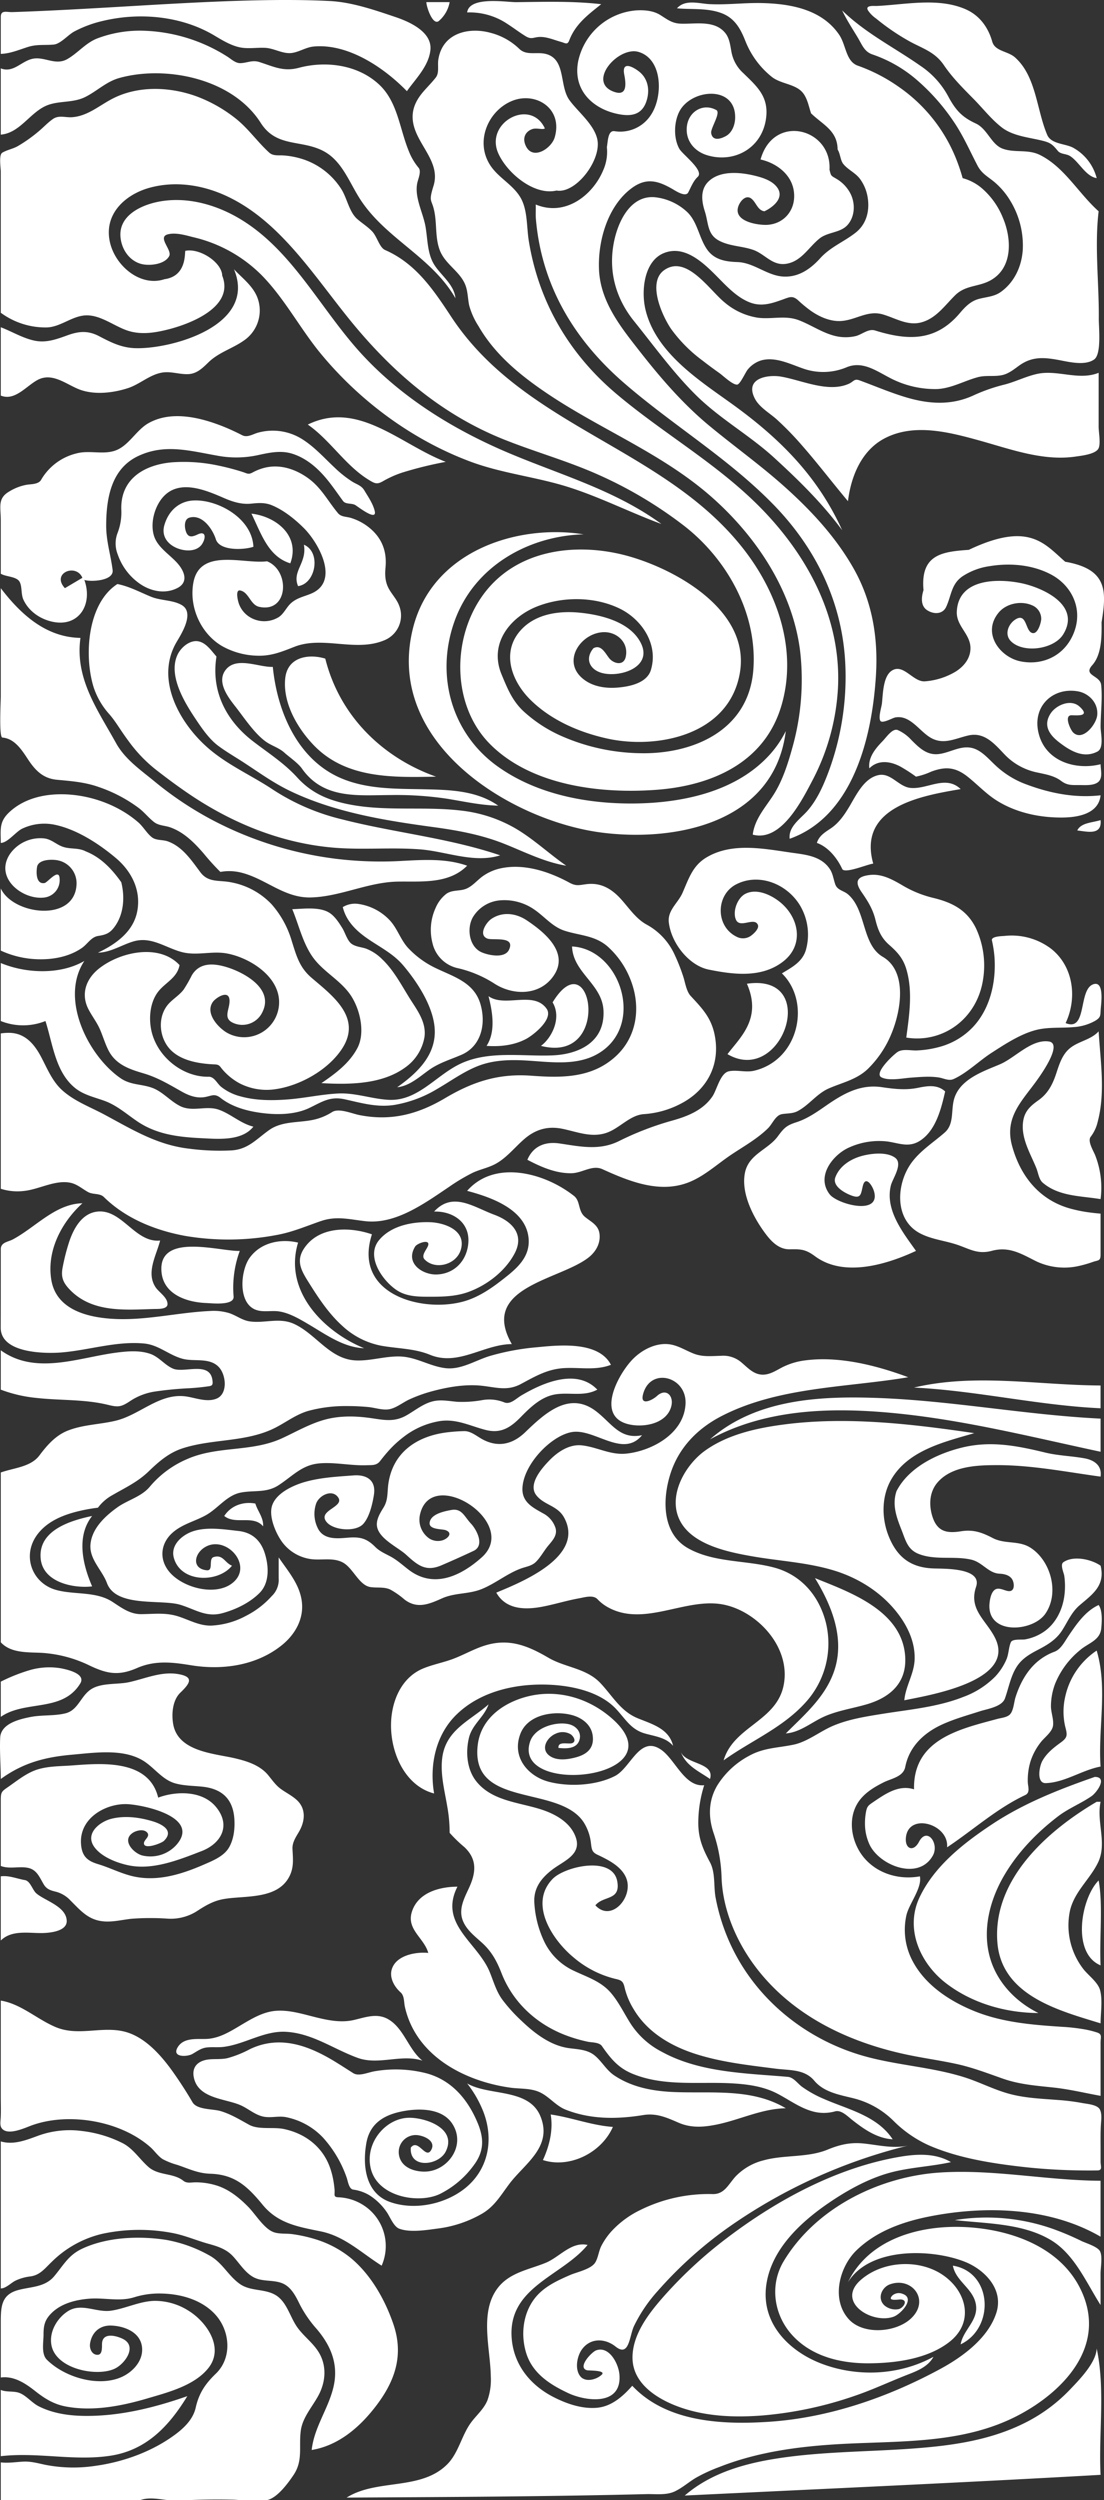 <svg xmlns="http://www.w3.org/2000/svg" xmlns:xlink="http://www.w3.org/1999/xlink" width="440" height="996" viewBox="0 0 440 996">
    <rect x="0" y="0" width="440" height="996" fill="#333333" stroke="none"/>
    <path id="パス_1454" data-name="パス 1454" d="M21.41,17.754c2.693-.246,5.693-3.837,8.086-5.145A46.4,46.4,0,0,1,40.948,8.342c14.614-3.507,31.317-2.05,44.475,5.8,3.029,1.806,6.109,3.691,9.513,4.571,3.548.921,7.189.158,10.789.347,3.641.191,7.116,2.592,10.749,2.02,2.977-.471,5.5-2.266,8.559-2.548,13.565-1.252,27.809,8.2,37.135,17.788,3.452-4.892,8.7-9.968,9.368-16.384.769-7.36-8.664-11.366-13.91-13.139C149.292,3.982,140.212.857,131.545.416c-9.493-.482-19-.492-28.5-.3C82.888.531,62.766,1.841,42.642,3c-9.964.574-19.932,1.121-29.9,1.533q-3.879.162-7.764.29C2.6,4.9.315,3.826.315,6.8V21.465c3.746-.106,7.256-1.627,10.8-2.751,3.616-1.147,6.682-.63,10.3-.96M174.848,8.4c-2.342,1.774-4.833-5.38-4.934-7.56h9.293a12.883,12.883,0,0,1-4.359,7.56m27.135.979c2.515,1.6,4.894,3.435,7.432,5,2.506,1.542,3.179.377,5.8.335,2.857-.048,5.608,1.211,8.334,1.958,1.819.5,2.58,1.377,3.353-.65a21.035,21.035,0,0,1,1.879-3.753c2.778-4.391,6.923-7.459,10.832-10.6C228.381.386,217.054.728,205.781.862c-3.846.046-18.737-2.512-19.6,4.1a26.915,26.915,0,0,1,15.807,4.414M349.17,7.386a89.623,89.623,0,0,0,13.647,9.267c5.222,2.794,9.869,4.141,13.382,9.321,3.38,4.987,7.76,9.325,11.929,13.553,3.658,3.711,7.026,8.063,11.125,11.232,4.468,3.456,10.761,3.957,16.023,5.253,3.317.818,4.131,1.418,6.287,4.063,1.207,1.477,3.373,1.091,4.964,2.128,3.585,2.333,6.186,8.07,10.561,8.766a19.356,19.356,0,0,0-9.348-12.092c-3.135-1.717-8.784-1.386-10.385-5.161-4.259-10.037-4.349-23.3-12.824-30.847-2.867-2.553-7.968-2.39-9.068-6.274-1.671-5.9-5.237-10.568-10.638-12.917-10.952-4.761-24.015-1.822-35.44-1.3-.97.044-4.688-.42-3.447,1.763a12.4,12.4,0,0,0,3.23,3.243M347.742,21.7c-3.242-1.091-4.109-3.755-5.823-6.63-2.148-3.606-4.478-7.1-6.281-10.927,9.323,9.1,20.746,14.746,31.209,22.083a34.017,34.017,0,0,1,11,12.044c2.952,5.538,5.489,8.36,11,10.9,4.743,2.181,6.179,8.411,10.812,10.079,4.886,1.756,9.96.09,14.8,2.487,9.759,4.839,15.366,15.283,23.4,22.442-1.669,14.059.2,28.593.062,42.726-.033,3.435,1.172,14.155-1.839,16.3-3.753,2.679-10.466.883-14.439.163-5.788-1.05-10.446-1.326-15.447,2.271-2.02,1.454-4.1,3.153-6.527,3.743-3.275.795-6.65,0-9.955.887-5.492,1.475-10.43,4.435-16.2,4.729a38.764,38.764,0,0,1-19.1-4.582c-5.354-2.792-10.666-6.611-16.847-4.162a24.1,24.1,0,0,1-17.944.405c-5.116-1.8-10.907-4.669-16.391-3.033a11.163,11.163,0,0,0-5.2,3.571c-.892,1.036-3.014,5.864-4.186,6.02-1.772.237-5.647-3.537-7.126-4.58q-3.432-2.422-6.758-5.01a57.581,57.581,0,0,1-12.485-12.565c-3.487-5.1-9.712-18.593-2.711-23.473,8.92-6.216,18.042,8.087,24.063,12.928A26.787,26.787,0,0,0,302,126.571c5.668.749,10.889-1.1,16.446,1.029,4.8,1.84,9.163,4.906,14.156,6.186a17.766,17.766,0,0,0,8.369.126c2.506-.574,5.084-3.084,7.767-2.252,13.109,4.061,24.2,4.463,33.847-6.958,2.089-2.472,4.257-4.683,7.354-5.559,2.954-.837,6.144-.892,8.782-2.727,5.415-3.766,8.474-10.108,8.905-16.906A34.138,34.138,0,0,0,402.54,79.8a29.761,29.761,0,0,0-6.168-7.236c-2.621-2.2-5.084-3.344-6.773-6.575-3.167-6.06-5.75-12.082-9.644-17.742a83.078,83.078,0,0,0-14.9-16.7A53.327,53.327,0,0,0,347.742,21.7M230.466,24.26a25.743,25.743,0,0,1,23.01-20.114c3.22-.2,6.815.05,9.659,1.827,2.786,1.74,4.645,3.295,8.023,3.452,5.76.267,13.587-1.6,17.9,3.729,1.816,2.243,2,5.3,2.57,8.063a15,15,0,0,0,4.673,7.967c5.179,5.074,9.935,9.065,9.088,17.31-1.288,12.528-12.9,18.776-23.84,15.254-4.76-1.533-8.361-5.642-7.809-11.214.606-6.1,6.4-9.5,11.556-6.793,2.368.855-2.18,7.292-1.854,9.3.538,3.318,3.819,2.326,5.931,1.13,2.375-1.344,3.536-4.32,3.62-7.069.4-13.411-17.747-11.747-22.316-2.51-2.084,4.21-2.257,10.467.042,14.638,1.285,2.335,10.072,8.7,7.354,11.234-1.777,1.657-2.654,4.061-3.778,6.2-1.072,2.036-5.071-.652-6.287-1.354-5.868-3.38-10.506-4.665-16.394-.239-9.258,6.956-13.325,20.509-12.891,32.132.484,12.96,8.672,23.083,16.083,32.56,8.429,10.779,17.313,21.074,27.726,29.719,9.955,8.261,20.438,15.727,30.112,24.383,10.506,9.4,20.365,19.955,27.51,32.527,7.434,13.077,9.884,27.486,8.955,42.641-1.538,25.091-9.321,56.251-34.384,65.13-.594-4.777,4.322-8.011,6.968-11,4.194-4.734,6.818-10.964,9-16.966A108.9,108.9,0,0,0,336.953,266c-.79-25.514-11.743-47.643-28.826-65.107-18.088-18.491-40.089-31.565-59.448-48.349-19.431-16.848-32.785-38.293-35.1-65.339-.133-1.56.008-4.161-.057-5.726,12.037,4.989,22.875-4.014,26.857-13.581a18.048,18.048,0,0,0,1.494-9.261c.413-2.429.416-6.768,3.039-6.374a14.559,14.559,0,0,0,14.7-6.767c4.623-7.213,4.52-21.918-5.078-24.8-7.988-2.4-20.616,11.729-10.094,15.78,5.47,2.105,5.151-2.709,4.359-6.767-1.047-5.363,3.137-3.291,5.72-1.347,3.45,2.6,4.52,6.85,3.347,11.2-1.664,6.158-6.054,6.94-11.355,5.908-10.1-1.967-18.395-9.483-16.045-21.221M308.54,316.247c3.4-5.462,5.507-12.039,7.233-18.292a99.94,99.94,0,0,0,3.149-38.29c-2.937-24.361-17.631-45.97-34.987-61.38-19.816-17.593-44.435-27.061-66.053-41.664-10.451-7.061-20.616-15.3-27.178-26.7a29.533,29.533,0,0,1-3.7-8.21c-.586-2.709-.518-5.575-1.534-8.171-2.125-5.426-7.935-8.164-10.132-13.7-1.771-4.465-1.3-9.406-1.972-14.1-1-6.931-2.869-4.375-.594-11.671,3.259-10.469-8.4-17.508-8.321-27.635.033-4.136,2.055-7.416,4.625-10.329,1.529-1.732,3.155-3.362,4.587-5.193,1.5-1.917.652-4.766,1.04-7.218,1.7-10.775,12.42-12.988,20.964-10.575a25.6,25.6,0,0,1,11.2,6.257c3.132,3.132,7.427.914,11.448,2.351,7.179,2.569,4.632,12.653,8.647,18.184,3.338,4.6,9.8,9.622,11.089,15.561,1.789,8.21-8.507,21.794-16.249,20.438-8.762,2.091-19.518-6.745-23.143-14.677-5.667-12.4,12.783-22.348,18.494-10.076-.727.63-3.313-.282-4.906.239-2.656.868-4.285,3.406-2.661,6.784,2.823,5.873,10.2.908,11.48-3.406C224.48,43.2,213.56,36.464,204.26,40.131c-9.566,3.769-15.068,16.062-8.925,25.633,3.205,4.989,8.832,7.6,11.962,12.7,3.054,4.98,2.536,11.857,3.457,17.524,4.012,24.721,16.356,45.191,34.649,60.707,19.611,16.632,42.156,28.9,59.984,47.951,17.251,18.436,29.77,42.218,28.61,68.917A89.364,89.364,0,0,1,323.8,310.9c-4.354,8.325-12.595,24.6-23.787,21.617.772-6.416,5.314-11.11,8.524-16.265M33.969,38.644c-4.583,2.287-9.584,1.5-14.3,3-7.363,2.335-11.31,11.3-19.357,12V27.24c4.845,1.909,7.973-2.594,12.29-3.729,4.954-1.3,9.345,2.84,14.254.012,4.3-2.472,7.3-6.452,12.007-8.249a47.9,47.9,0,0,1,18.867-3.013,65.836,65.836,0,0,1,33.14,10.467c1.456.979,3.114,2.489,4.946,2.431,2.809-.089,4.688-1.361,7.645-.413,5.75,1.848,9.568,3.891,15.659,2.266,10.7-2.856,23.582-1.278,32.1,6.79,7.306,6.921,8.025,17.513,11.753,26.525a23.932,23.932,0,0,0,3.849,6.508c1.18,1.37-.108,4.325-.456,5.8-1.38,5.784,2.267,12.083,3.235,17.722.9,5.248.676,10.9,3.67,15.419,2.741,4.145,7.714,7.645,8.255,13.048-9.378-16.371-27.569-23.609-37.8-39.177-4.522-6.885-7.276-15.472-14.785-19.447-8.875-4.7-18.706-1.3-25.022-11.239C92.652,31.231,66.11,25.928,47.592,31.061c-5.256,1.457-8.855,5.205-13.623,7.583M.315,124.6V68.327c0-1.436-.857-6.629.607-7.5,1.842-1.1,4.176-1.494,6.1-2.571a57.823,57.823,0,0,0,8.361-5.912c1.942-1.6,3.73-3.583,5.8-4.987,2.287-1.553,4.958-.48,7.5-.657,6.459-.448,11.092-4.9,16.715-7.668,10.128-4.984,22.56-4.417,32.942-.636a56.952,56.952,0,0,1,15.3,8.587c5.2,4.028,8.834,9.422,13.622,13.787,1.618,1.475,3.753,1.013,5.71,1.158a32.369,32.369,0,0,1,8.562,1.778A28.752,28.752,0,0,1,135.972,75.25c2.352,3.647,3.14,9.123,6.381,11.982,1.939,1.71,4.119,3.029,5.933,4.917,2.019,2.1,2.917,6.453,5.2,7.459,12.144,5.34,19.075,15.543,26.368,26.617,29.119,44.222,85.092,51.934,116.755,92.862,13.236,17.106,21.3,39.888,14.857,61.925-6.8,23.264-28.413,31.965-49.424,33.608-21.84,1.708-49.912-1.338-66.662-18.1-15.045-15.059-15.451-41.156-3.571-58.5,12.926-18.878,36.754-21.982,56.8-16.938,18.959,4.771,50.852,21.483,46.217,47.253-4.468,24.848-33.309,30.176-52.681,25.925-11.034-2.42-22.374-7.2-30.727-15.452-7.649-7.555-11.906-19.346-3.487-28.15,6.01-6.283,15.269-7.363,23.267-6.554,7.829.791,18.558,3.272,23.356,10.6,6.971,10.646-6.947,15.366-14.487,13.448-4.86-1.236-7.173-5.547-3.558-9.892,3.034-1.643,4.651,1.889,6.277,3.95,1.7,2.165,5.743,3.247,6.589-.471,1.241-5.458-3.046-9.553-7.834-9.867-9.355-.618-18.306,11.361-9.02,18.7,3.854,3.045,8.985,3.746,13.647,3.357,4.488-.375,11.663-1.677,13.261-7.05,3.109-10.456-3.906-20.275-12.45-24.422-9.942-4.826-22.532-4.867-32.722-.928-10.586,4.091-19.583,14.574-14.354,27.169,2.372,5.71,4.3,10.534,8.814,14.732a55.233,55.233,0,0,0,14.62,9.606,80.845,80.845,0,0,0,31.838,7.039c20.412.444,43.251-8.611,45.077-33.345,1.678-22.8-10.894-44.279-27.618-57.264a167.172,167.172,0,0,0-34.017-20.277c-12.382-5.557-25.411-9.141-37.971-14.181-24.186-9.707-43.661-26.132-60.528-46.719-15-18.308-28.5-40.481-50.254-50.385-9.491-4.323-20.239-5.876-30.319-3.081-9.4,2.6-18.315,10.293-15.724,21.713C46,106.1,56.123,114.4,65.564,111.23c8.875-1.22,7.975-10.332,8.3-11.3,5.743-1.176,14.55,4.561,14.7,9.892,5,12.567-12.991,19.222-21.184,21.334-5.585,1.439-11.368,2.4-16.93.42-5.174-1.841-10.295-5.984-15.913-5.942-5.66.044-10.215,4.623-15.88,4.816A30.07,30.07,0,0,1,.315,124.6m299.1-45.5c1.969,1.489,2.523,4.731,5.251,5.074,3.046-1.418,7.907-5.04,5.312-9.139-1.921-3.035-6.016-4.267-9.195-5.04-5.662-1.379-13.908-2.222-18.531,2.431-3.172,3.194-2.648,7.705-1.356,11.729,1.559,4.863.922,9.268,5.806,11.788,4.215,2.178,8.96,2.063,13.359,3.564,4.9,1.67,7.685,6.512,13.385,5.575,5.9-.972,8.729-6.421,13.079-9.987,3.377-2.767,8.489-2.236,11.353-5.573,2.932-3.415,3.052-8.654.985-12.558a14.591,14.591,0,0,0-5.505-5.724c-2.278-1.331-2.124-1.092-2.764-3.635.929-16.474-22.292-22.575-27.476-4.058,5.938,1.307,12.179,5.588,13.236,12.409,1.155,7.462-3.763,13.291-10.651,13.625-3.418.166-13.092-1.177-11.565-6.965.582-2.211,2.994-5.239,5.277-3.516M66.894,93.356c3.21-.823,7.061.366,10.182,1.149a56.539,56.539,0,0,1,27.089,15.015c9.246,9.35,15.464,21.467,23.867,31.6,15.863,19.119,36.654,34.225,59.25,42.709,12.741,4.787,26.286,6.113,39.2,10.2,12.685,4.01,24.647,10.136,37.135,14.732-19.651-14.342-42.959-20.284-64.683-29.94-21.339-9.484-41.973-22.7-57.669-41.009-15.031-17.526-26.2-39.384-46.413-51.069C85.1,81.1,73.337,78.1,62.31,80.545,55.8,81.988,47.141,86.106,48.045,94.657c.519,4.908,3.615,9.217,8.165,10.478,3.1.859,9.408.34,11.224-3.116,1.278-2.433-4.884-7.547-.539-8.663M53.979,138.715c-5.529-.166-9.651-2.252-14.489-4.786-4.3-2.25-7.933-2.018-12.4-.416-4.427,1.59-8.6,3.2-13.337,2.2S4.816,132.092.315,130.374V157.6c5.643,2.286,10.2-3.893,14.738-6.271,5.623-2.941,10.916,1.445,15.991,3.59,6.066,2.567,13.826,1.7,19.947-.29,4.836-1.57,8.777-5.5,13.885-6.236,3.448-.494,6.8.839,10.243.653,3.367-.182,5.605-2.4,7.965-4.7,4.389-4.258,10.333-5.669,15.041-9.366a14.488,14.488,0,0,0,4.8-15.406c-1.556-5.3-6.174-8.542-9.676-12.306,9.393,22.517-25.045,31.877-39.267,31.443m383.884,9.81c-7.947,3.208-16.329-1.3-24.426.425-4.359.933-8.556,3.066-12.9,4.219a68.964,68.964,0,0,0-12.252,4.221c-8.724,4.123-17.572,3.686-26.659,1.057-4.535-1.312-8.947-3.04-13.36-4.745-1.914-.74-3.831-1.475-5.758-2.181-2.08-.76-2.313.535-4.2,1.376-8.258,3.688-18.784-1.446-27.055-2.854-4.959-.844-14.545.45-10.491,8.6,1.8,3.624,5.925,5.866,8.775,8.431a122.368,122.368,0,0,1,10.117,10.407c6.309,7.2,12.137,14.858,18.3,22.194,1.232-10.1,5.477-20.137,14.387-24.916,11.768-6.306,25.89-2.606,37.924.719,12.43,3.438,25.373,8.328,38.407,6.42,2.192-.32,7.725-.889,9.05-3.088,1.08-1.8.131-6.685.131-8.741ZM.315,207.007v21.55c1.939,1.275,6.382,1.03,7.547,3.313,1.005,1.979.461,4.86,1.489,7.073,2.333,5.01,7.358,8.1,12.425,8.916,9.939,1.611,15.238-7.312,11.841-16.826,2.32.829,11.818.492,11.268-3.941-.747-6.011-2.568-11.425-2.566-17.651C42.328,198.128,44.5,186.721,55,181.721c10.621-5.055,20.62-2.119,31.539-.2a40.7,40.7,0,0,0,16.053-.156c4.592-1,9.231-2.061,13.86-.618,5.748,1.793,10.428,5.926,14.257,10.7,2.1,2.617,4,5.4,5.986,8.112,1.063,1.455,3.31.8,4.836,1.609.9.483,8.86,6.813,7.809,2.406-.7-2.935-2.618-5.653-4.122-8.174-1.215-2.031-2.912-2.323-4.888-3.553a45.5,45.5,0,0,1-6.936-5.517c-4.076-3.821-7.872-8.073-12.54-11.1a22.025,22.025,0,0,0-17.909-2.886c-2.1.544-4.3,2.126-6.417,1.05-2.386-1.218-4.81-2.365-7.284-3.362-9.163-3.69-20.888-6.618-30.064-1.443-4.923,2.776-7.868,9.02-13.227,10.915-4.82,1.707-10.215-.168-15.2,1.068a22.387,22.387,0,0,0-14.382,10.617c-.992,1.747-3.9,1.686-5.544,1.909a19.925,19.925,0,0,0-7.12,2.7c-4.74,2.719-3.4,6.184-3.4,11.2m32.529,23.2c-2.485-5.926-12.522-1.886-6.971,4.125ZM177.657,184c-17.934-6.807-34.869-24.684-54.983-14.852,8.963,6.241,14.958,16.3,24.293,22.023,2.53,1.551,3.335,1.91,5.795.464a40.732,40.732,0,0,1,7.539-3.357A152.087,152.087,0,0,1,177.657,184M46.868,220.721a23.522,23.522,0,0,0,8.92,11.883c4.414,3.02,10.075,4.159,14.945,1.645,4.052-2.089,3.094-5.88.687-9.008-3.041-3.948-8.531-6.793-10.065-11.818-1.494-4.9.146-11.138,3.249-14.951,6.444-7.917,17.245-3.277,24.732-.028,3.507,1.521,7,2.592,10.819,2.2,2.906-.3,5.5-.483,8.27.675,4.648,1.939,9.048,5.455,12.676,9.063,5.768,5.742,14.435,21.04,3.127,26.013-2.839,1.248-5.7,1.678-8.171,3.831-1.911,1.668-2.942,4.423-5.129,5.726a10.993,10.993,0,0,1-11.5-.177,10.342,10.342,0,0,1-4.22-5.258c-.449-1.282-1.493-5.676.521-5.281,3.5.69,4.039,5.757,7.586,6.526,11.673,2.535,12.413-14.45,3.1-18.151-9.095,1.245-26.9-5.588-29.373,8.672-1.747,10.037,3.332,20.489,11.653,25.218a30.106,30.106,0,0,0,14.076,3.729c5.394.143,9.6-1.6,14.574-3.552,11.353-4.449,24.377,2.2,35.794-2.58a10.642,10.642,0,0,0,6.028-13.581c-.894-2.569-2.736-4.433-4.062-6.726-1.583-2.741-1.761-5.538-1.461-8.677.624-6.545-1.484-11.825-6.449-15.87a21.625,21.625,0,0,0-7.424-3.93c-1.693-.512-3.786-.335-5.058-1.854-4.122-4.932-6.639-10.182-12.006-14.022-4.846-3.463-10.683-5.426-16.519-4.246a19.686,19.686,0,0,0-5.509,2.041c-1.7.926-2.14.384-3.924-.188a93.851,93.851,0,0,0-9.518-2.511A65.505,65.505,0,0,0,68.6,184.186c-10.418.88-20.52,6.115-20.259,18.62a22.84,22.84,0,0,1-1.533,9.66,11.67,11.67,0,0,0,.055,8.256M77.227,199.38c-5.737.248-10.012,3.987-11.706,9.8-1.724,5.924,3.545,9.6,8.557,10.063,2.511.23,5.33-.4,6.7-2.891,1.4-2.549,1.015-4.851-1.955-3.456-2.079.979-3.838,1.526-4.748-1.225-.589-1.781-.727-4.821,1.431-5.448,5.041-1.464,9.18,4.419,10.525,8.624,1.543,4.821,11.476,4.2,14.965,2.987-.514-11.4-14.207-18.862-23.763-18.45M115.7,224.43c4.031-10.885-5.519-18.648-15.487-19.8,3.9,7.949,6.664,17.1,15.487,19.8m116.938-11.55c-26.624-4.231-60.42,6.7-68.073,37.507-11.393,45.865,39.291,76.6,75,81.28,28.826,3.775,68.96-3.261,73.615-40.405a41.66,41.66,0,0,1-6.778,9.8C292.89,315.62,271.646,319.864,253.15,320.1c-18.736.243-39.038-3.47-54.839-14.774-17.962-12.852-24.862-35.643-17.326-57.37,7.837-22.595,29.973-34.5,51.657-35.082m191.88,10.913c-8.261-7.176-14.386-16.148-38.405-4.732-10.561.74-19.338,1.792-18.047,16.06-.87,2.705-1.218,6.237,1.418,7.967,2.611,1.716,6.223,1.744,7.637-1.361,2.1-4.612,1.982-8.971,6.426-12.085a26.423,26.423,0,0,1,10.916-4.088c8.091-1.347,17.118-.582,24.514,3.376,8.052,4.311,12.651,13.393,9.15,22.793s-12.463,13.6-21.475,11.749c-8.1-1.668-15.394-11.173-8.679-19.362,3.065-3.743,8.953-4.847,13.211-3.015a5.831,5.831,0,0,1,3.8,5.5c-.07,1.51-1.271,5.742-3.23,5.646-3.174-.156-2.32-8.149-6.8-5.6-2.974,1.7-4.823,5.975-2.112,8.762,4.889,5.023,17.221,3.343,20.921-2.707,7.253-11.853-8.7-18.723-16.83-20.374-8.954-1.822-24.947-2.064-25.6,11.31-.283,5.782,5.387,8.872,5.444,14.507.042,4.217-2.7,7.425-5.94,9.449a27.8,27.8,0,0,1-12.119,3.851c-4.7.444-8.486-7.006-13.071-4.387-3.743,2.135-3.731,9.414-4.154,13.2-.168,1.5-1.539,5.618-.6,6.967.8,1.147,4.835-1.2,5.918-1.392,5.712-1.03,9.251,4.945,13.578,7.76,5.35,3.482,10.069.678,15.555-.579,6.352-1.455,10.326,3.238,14.437,7.576a24.772,24.772,0,0,0,13.279,7.229c3.212.715,6.5,1.227,9.24,3.3,2.54,1.914,4.445,1.634,7.612,1.657,2.167.016,6.417.358,7.792-1.935,1.087-1.809.334-4.382.334-6.368-9.468,2.431-21.6-.813-24.594-11.892-3-11.1,5.585-18.944,15.617-17.127,4.247.772,8.073,4.534,7.645,9.421-.326,3.732-5.866,10.681-9.636,6.922-1.045-1.045-3.74-6.822-.637-6.823,2.267,0,7.744.644,3.167-3.493-3.422-3.095-9.318-.632-11.546,2.879-3.089,4.869-.2,8.569,3.518,11.426,4.468,3.438,9.666,6.482,15.169,3.667,2.776-1.422,1.3-7.346,1.3-9.828,0-5.416.785-11.375.215-16.745-.416-3.893-7.334-3.644-3.546-7.864s3.791-11.568,3.71-17.053c2.062-12.545,2.372-21.224-14.494-24.156M118.8,233.507c7.081-.952,9.266-13.565,2.323-16.5,1.3,7.308-4.858,10.57-2.323,16.5m-81.577,40a30.146,30.146,0,0,0,6.4,11.085c2.764,3.215,4.026,5.839,7.853,10.973a57.271,57.271,0,0,0,10.761,11.154c4.385,3.413,8.844,6.722,13.432,9.815C93,328.21,112.525,336,133.051,337.709c11.4.949,22.853-.195,34.261.662,10.483.788,21.578,5.674,32.031,2.392-20.566-6.972-42.173-8.994-63.091-14.351a87.831,87.831,0,0,1-27.346-11.742c-8.2-5.49-17.335-9.472-25.015-15.835-11.833-9.8-22.514-27.906-13.419-43.22,2.037-3.435,7.1-11.51,1.989-14.543-3.478-2.063-8.369-1.749-12.177-3.3-4.457-1.811-8.767-4.182-13.5-5.094-11.838,7.62-13.362,28.145-9.556,40.823M.935,293.839c4.838.384,7.7,4.837,10.242,8.707,3.024,4.593,6.141,7.609,11.545,8.11,5.791.538,11.12.922,16.709,2.912a57.743,57.743,0,0,1,15.96,8.408c2.185,1.678,3.9,3.909,6.068,5.572,1.806,1.388,4.3,1.328,6.372,2.057,5.429,1.916,9.591,6.066,13.382,10.467a95.654,95.654,0,0,0,6.614,7.293,19.758,19.758,0,0,1,7.907.182c10.049,2.337,17.393,10.281,28.194,9.991,11.786-.317,22.725-6.1,34.559-6.312,9.311-.168,20.338,1.1,27.691-6.336-8.4-2.955-17.378-2.358-26.07-1.9a147.214,147.214,0,0,1-26.608-.9,143.685,143.685,0,0,1-49.351-15.654A136.713,136.713,0,0,1,61.623,311.35c-5.445-4.493-11.8-8.831-15.372-15.3C38.981,282.9,29.77,270.345,32.068,254.133c-13.542-.211-23.6-9.105-31.753-19.8v43.2c0,1.855-.772,16.194.621,16.3m77.814-38.382c-3.27-.388-6.692,2.523-8.048,5.508-3.751,8.256,2.951,19.029,7.284,25.518,2.485,3.718,5.34,7.887,8.869,10.559,3.077,2.328,6.966,4.573,10.143,6.645,7.058,4.6,12.277,8.495,19.648,11.926,17.611,8.2,37.177,11.329,56.093,13.9,9.618,1.307,19.1,3.026,28.21,6.652,8.126,3.233,16.076,7.316,24.724,8.728-6.915-4.793-13.117-10.72-20.383-14.936A55.344,55.344,0,0,0,184.343,323c-15.757-1.979-31.845.636-47.447-3.019-7.241-1.7-13.2-4.5-18.4-10.2-5.272-5.793-11.58-9.782-17.682-14.473-10.49-8.07-16.785-19.7-14.54-33.745-2.065-2.344-4.269-5.715-7.527-6.1m50.894,6.926c-6.545-1.986-15.084-.779-15.968,7.91-1.005,9.9,5.006,19.964,11.375,26.59,12.983,13.507,31.883,12.823,48.737,12.528-20.959-7.424-38.344-23.834-44.143-47.029m6.086,47.563c-16.849-7.3-25.18-25.919-27-44.265-5.5.228-14.452-4.27-18.736,1.126-3.759,4.741.751,10.764,3.67,14.475,3.561,4.525,7.507,10.639,12.069,14.018,2.418,1.794,5.432,2.555,7.644,4.577,1.809,1.648,5.385,4.07,6.97,6.322,8.671,12.333,22.374,10.575,35.611,10.534a135.875,135.875,0,0,1,22.219,1.471c6.768,1.1,13.517,2.626,20.388,2.757-8.736-6.126-19.684-6.313-29.773-6.522-11.085-.232-22.61.035-33.066-4.493m272.578,2.273a35.971,35.971,0,0,1-11.4-7.163c-3.024-2.765-5.975-6.549-10.153-7.2-4.483-.694-8.5,2.164-12.868,2.576-4.608.434-7.677-2.634-10.783-5.763a16.054,16.054,0,0,0-5.3-3.824c-2.079-.83-4.5,2.834-6.011,4.391-2.736,2.82-5.885,6.464-5.309,10.872,3.507-3.56,8.389-2.849,12.388-.71a65.456,65.456,0,0,1,6.2,4.01,27.542,27.542,0,0,0,6.019-1.979c5.738-2.163,9.739-1.854,14.657,2.068,3.854,3.075,7.266,6.754,11.428,9.385,7.8,4.929,17.26,6.892,26.258,6.813,5.718-.051,14.421-1.257,15.208-8.861-10.371,1.2-20.585-.875-30.33-4.617m-69.871,9.238c-1.99,3.325-4.167,6.457-7.344,8.581-2.235,1.493-4.67,2.911-5.52,5.774,4.458,1.583,8.06,5.968,10.088,10.364.955,2.061,10.125-1.9,12.37-2.112-6.434-22.846,19.811-27.113,34.849-29.7-6.063-5.788-13.32.264-20.1-.478-4.683-.512-7.767-6.205-12.756-5.071-5.722,1.3-8.732,7.88-11.583,12.645M8.89,330.113A20.47,20.47,0,0,1,21.442,328.5c8.822,1.728,17.736,7.454,24.685,13.293,6.159,5.173,10.165,12.677,8.584,21.2-1.554,8.376-8.865,13.326-15.672,16.547,5.081-.089,9.4-3.089,14.171-4.492,7.051-2.073,12.6,2.441,19.115,4.215,5.9,1.606,11.661-.405,17.541.5,9.1,1.408,22.575,9.4,21.289,21.049a13.937,13.937,0,0,1-20.531,10.715c-3.551-1.978-9.043-7.829-5.772-12.393,1.17-1.632,6.171-4.881,6.6-.938.394,3.64-2.946,7.374,1.513,9.339a8.847,8.847,0,0,0,11.675-4.444c4.4-9.058-6.832-15.272-13.315-17.469-5.254-1.777-11.556-2.687-14.883,2.946a55.974,55.974,0,0,1-3.25,5.685c-1.586,2.079-3.858,3.474-5.662,5.318-4.309,4.4-4.425,11.719-1.038,16.83,3.022,4.559,8.488,6.349,13.429,7.123a49.312,49.312,0,0,0,5.727.529c1.914.074,1.937.821,3.2,2.236a24.163,24.163,0,0,0,6.354,5.15,23.492,23.492,0,0,0,14.87,2.441c9.494-1.429,20.583-7.509,26.18-15.97,8.3-12.542-3.906-21.338-12.1-28.38-4.838-4.161-6-8.7-7.9-14.725a38.423,38.423,0,0,0-8-14.539A29.656,29.656,0,0,0,92.03,351.5c-4.678-.938-8.983.253-12.167-4-3.68-4.917-7.183-10.235-13.039-12.319-1.924-.685-4.543-.29-6.226-1.572-2.035-1.553-3.48-4.23-5.464-5.963C45.9,319.579,32.426,315.53,20.6,316.6c-6.059.551-12.159,2.58-16.807,6.894C-.436,327.426.315,330.363.315,335.813c2.723,0,6.031-4.524,8.576-5.7m420.454.749c3.784.381,9.914,2.16,9.293-4.125-3.415,1.038-7.82,1.018-9.293,4.125M.315,353.963c4.928,10.557,29.452,13.608,30.191-1.569a9.316,9.316,0,0,0-7.985-9.732c-2.333-.347-7.246-.2-7.75,2.712-.411,2.371-.353,7.053,3.021,6.418,1.183-.225,5.843-6.244,5.97-1.685a6.957,6.957,0,0,1-6.487,7.5c-8.626.79-19.751-8.135-13.152-17.6a14.8,14.8,0,0,1,13.612-5.975c2.909.4,4.773,2.495,7.447,3.367,3.029.991,6.059.248,9.013,1.793,6.023,2.378,10.46,7.087,14.138,12.29,1.486,5.956,1.007,12.719-2.639,17.713-1.939,2.656-3.57,3.215-6.58,3.683-2.8.435-4.217,3.224-6.494,4.8-5.212,3.6-11.849,4.709-17.955,4.465A37.735,37.735,0,0,1,.315,378.716Zm281.109-12.278c-5.379,3.258-6.925,8.372-9.408,14.029-1.792,4.079-6.039,6.929-5.452,11.8,1,8.381,8.14,17.193,15.853,18.756,9.759,1.979,20.936,3.451,29.523-3.068,8.987-6.818,6.451-18.4-1.952-24.5-3.561-2.581-8.824-4.763-13.013-2.558-2.959,1.556-5.061,6.722-3.73,10.111,1.519,3.865,7.279-1.053,8.78,2.13.762,1.615-1.992,3.962-3.029,4.619a5.419,5.419,0,0,1-5.362.218c-8.567-4.134-8.4-16.692-.226-20.9,8.9-4.587,19.939-.386,25.281,8.146a22.7,22.7,0,0,1,2.473,18.085c-1.473,4.8-5.712,6.892-9.529,9.235,9.366,9.178,8,25.567-1.606,33.936a21.864,21.864,0,0,1-9.581,4.871c-3.3.733-6.813-.46-9.939.2-3.46.726-4.773,7.353-6.557,9.991-3.741,5.538-10.009,7.962-15.963,9.635a119.01,119.01,0,0,0-21.305,8.187c-7.843,3.877-15.462,2.155-23.665.942-5.474-.809-10.435.834-12.833,6.5,5.482,2.886,11.43,5.483,17.654,5.352,4.26-.092,8.215-3.438,12.244-1.611,10.876,4.934,23.128,9.906,34.845,5.06,6.061-2.509,11-7.135,16.447-10.786,4.954-3.323,10.338-6.289,14.673-10.531,1.866-1.825,3.006-5.244,5.658-5.68,2.155-.356,4.22-.145,6.229-1.211,4.558-2.418,7.577-6.921,12.387-9.022,5.417-2.369,11.127-3.493,15.6-7.806A41.73,41.73,0,0,0,355.29,411.8c3.811-9.166,6.442-24.793-3.447-30.6-8.468-4.97-6.5-18.6-13.895-24.916-1.716-1.469-4.217-1.6-5.049-3.953-.737-2.077-.925-4.207-2.148-6.067-3.275-4.979-9.082-5.7-14.3-6.421-11.333-1.562-24.489-4.55-35.027,1.838m110.336,48.762c-2.473,15.6-16.091,25.263-30.563,22.922,1.2-8.96,2.656-18.453.013-27.286-1.286-4.3-3.6-6.818-6.788-9.615-3.21-2.819-4.49-5.86-5.527-10.072-1.068-4.336-3.082-7.466-5.544-11.037-2.919-4.233-1.694-6.212,3.415-6.777,4.656-.515,8.8,1.754,12.755,4.058a44.276,44.276,0,0,0,12.247,5.04c7.427,1.779,13.533,4.642,17.2,12.138a35.21,35.21,0,0,1,2.793,20.629m-231.132-5.915c-6.063-7.158-15.86-9.6-21.347-17.343a16.923,16.923,0,0,1-2.664-5.8,9.361,9.361,0,0,1,6.033-1.285,21.3,21.3,0,0,1,12.367,6.207c3.2,3.213,4.445,7.735,7.414,11.115a36.406,36.406,0,0,0,11.52,8.4c7.008,3.376,15.119,5.612,17.581,14.378,2.272,8.105.073,16.715-7.665,20.045-4.455,1.917-8.972,3.219-13,6.113-3.866,2.778-7.732,6.31-12.567,6.8,7.008-4.973,14.609-11.628,14.976-21.348.361-9.628-6.842-20.442-12.646-27.29M128.1,431.52c5.44-3.727,11.067-7.8,14.324-13.944,3.355-6.328.942-16.108-3.014-21.591-4.264-5.9-11.005-9.107-15.076-15.134-3.769-5.584-5.266-12.429-7.85-18.638,4.44-.126,11.087-1.115,15.043,1.6,2.045,1.406,3.56,3.792,4.888,5.912,1.167,1.859,2.005,5.148,3.813,6.365,1.646,1.108,3.739,1.209,5.565,1.808a18.336,18.336,0,0,1,6.507,4.249c4.425,4.185,7.489,9.922,10.708,15.141,2.957,4.8,6.995,9.707,6.171,15.835a18.719,18.719,0,0,1-7.824,12.255c-9.381,6.74-22.414,6.729-33.254,6.138m308.319-24.8a19.946,19.946,0,0,1-8.484,2.472c-5.131.467-10.376-.131-15.411,1.257-6.1,1.682-12.012,5.554-17.361,9.008-4.923,3.18-9.789,8.027-15.065,10.414-1.984.9-4.007-.317-5.981-.616-3.68-.561-7.419-.184-11.109.076-3.114.221-8.669,1.4-11.684-.113-3.23-1.618,4.833-9.121,6.462-10.152,2.062-1.3,5.332-.462,7.61-.57a40.72,40.72,0,0,0,9.506-1.538,28.565,28.565,0,0,0,13.067-8c6.659-7.246,9.067-17.69,8.391-27.594a47.771,47.771,0,0,0-1.027-6.715c-.353-1.673,4.132-1.691,5.036-1.776a26.069,26.069,0,0,1,18.35,4.955c8.964,6.884,10.8,19.537,5.985,29.768,8.862,3.656,4.83-13.879,11.312-15.545,4.029-1.036,2.881,7.5,2.7,9.653-.231,2.732.216,3.527-2.295,5.017M71.562,384.491C70.59,389.613,65.98,391.366,63.1,395c-3.157,3.994-3.829,9.973-2.9,14.955,2.034,10.91,12.606,19.238,22.946,19.009,2.258-.05,3.338,2.668,4.986,4.019a20.635,20.635,0,0,0,7.6,3.771c6.229,1.751,12.864,1.742,19.248,1.23,6.554-.526,13.034-1.978,19.6-2.337,6.943-.381,13.329,2.116,20.174,2.51,11.475.664,18.564-9.259,28.12-14.059,11.435-5.742,25.178-3.127,37.377-3.642,10.2-.434,20.839-5.1,20.275-17.807-.468-10.612-12.187-15.1-12.528-25.587,18.641,1.023,28.491,29.243,12.482,41.294-9.027,6.8-20.74,4.69-31.028,4.13-6.081-.331-12.285-.2-18.112,1.891-6.088,2.185-11.5,6.213-17.11,9.454a48.658,48.658,0,0,1-17.175,6.386c-6.91,1.023-12.913-.777-19.6-2.252-5.853-1.291-8.925.9-14.048,3.38-5.885,2.85-13.319,2.865-19.606,1.99-5.5-.765-11.372-2.369-15.892-5.933-2.418-1.909-3.593-.8-6.284-.335-3.26.559-6.337-.574-9.182-2.179-5.132-2.891-9.616-5.616-15.268-7.28-5.592-1.645-11.115-3.484-14.008-9.282-1.341-2.682-2.172-5.611-3.385-8.355-1.247-2.806-3.147-5.209-4.542-7.926-3.169-6.174-.819-12.184,4.219-16.178,8.354-6.625,23.958-10.108,32.1-1.379M.315,406.767v-23.1c10.022,4.175,23.644,4.768,33.3-.825-9.975,15.134,1.666,37.943,14.472,46.735,4.039,2.773,8.313,2.233,12.631,3.833,4.181,1.547,7.166,5.311,11.137,7.277,4.893,2.424,10.411-.374,15.427,1.434,4.79,1.726,8.721,5.534,13.7,6.728-4.552,5.779-13.971,4.918-20.272,4.617-9.231-.446-18.152-1.36-26.132-6.82-4.219-2.886-8-6.255-12.808-8.029-4.142-1.528-8.541-2.39-12.071-5.349-7.639-6.4-8.654-17.349-11.58-26.5a23.971,23.971,0,0,1-17.814,0m215.29,9.9c4.109-2.957,8.449-10.982,4.647-17.326,15.514-25.448,24.021,24.719-4.647,17.326m82.088-24.753c29.475-4.272,14.129,40.851-7.744,28.053,5.1-6.742,13.833-14.187,7.744-28.053M209.6,413.951c-4.818,2.526-10.385,3.089-15.682,2.718,3.721-5.665,2.375-13.6.777-19.8,6.5,4.663,17.96-2.28,23.141,4.984,2.891,4.053-5.2,10.511-8.236,12.1m217.021,3.491c-3.222,2.505-4.409,6.443-5.675,10.279-1.445,4.375-3.325,7.944-7.006,10.566-2.877,2.048-5.3,4.008-6.054,7.818-.889,4.5.607,8.911,2.358,12.944.905,2.087,1.9,4.13,2.759,6.237.8,1.962,1.032,4.568,2.606,5.913,6.449,5.511,15.274,5.214,23.026,6.522a35.364,35.364,0,0,0-2.079-17.285c-.671-1.827-3.3-5.819-1.826-7.6a15.492,15.492,0,0,0,2.764-5.966c3.09-11.664,1.087-24.126.366-35.976-3.072,3.352-7.77,3.847-11.24,6.549m-8.12-2.424c4.88,1.6-4.433,14.275-5.841,16.194-5.8,7.907-12.322,14.236-9.3,25.275,3.382,12.354,11.062,21.5,22.875,24.91a56.5,56.5,0,0,0,8.466,1.693c1.31.168,2.621.3,3.936.407v16.336c0,2.62-.909,2.165-3.054,2.9a46.923,46.923,0,0,1-6.144,1.733,26.131,26.131,0,0,1-17.231-2.371c-5.8-2.971-10.363-5.524-16.912-3.776-5.933,1.586-9.15-.991-14.643-2.695-4.688-1.454-9.7-1.985-14.1-4.346-10.3-5.517-9.408-20.043-2.964-28.462,3.575-4.67,8.6-7.824,12.924-11.62,4.026-3.539,2.295-9.208,3.943-13.974,2.61-7.544,11.764-10.518,18.08-13.215,6.221-2.657,12.824-10.458,19.972-8.994M338.291,457.2c-6.307,2.865-13.182,11.4-7.637,18.6,3.024,3.925,20.2,8.583,17.752-.953-.631-2.457-3.448-6.747-4.525-2.376-.769,3.125-.677,5.156-4.257,3.911-2.683-.933-8.066-3.727-6.682-7.379,1.814-4.793,6.567-7.5,11.064-8.617,3.58-.885,9.419-1.53,12.683.807,3.395,2.431-.95,8.316-1.631,11.076-2.421,9.847,4.943,18.9,10.009,26.081-11.658,5.421-28.724,10.648-40.219,2.144-3.708-2.742-5.56-2.881-10.044-2.785-4.062.089-7.011-2.666-9.444-5.858-4.808-6.3-10.253-16.336-8.414-24.825,1.568-7.241,9.153-9.02,13.034-14.288,2.511-3.412,3.523-4.391,7.386-5.632,4.194-1.347,7.877-3.851,11.51-6.383,7.095-4.941,13.86-8.879,22.589-7.6,4.869.71,9.424,1.262,14.3.275,3.748-.758,7.775-1.477,10.921,1.427-1.571,6.956-3.681,15.27-9.679,19.408-4.543,3.134-8.333,1.28-13.2.542a28.848,28.848,0,0,0-15.511,2.431M234.545,501c-11.575,9.049-43.6,11.743-30.557,34.48-11.2.057-21.3,8.905-32.6,4.267-6.322-2.6-13.076-2.443-19.654-3.661a31.442,31.442,0,0,1-15.214-7.79c-5.084-4.557-9.027-10.32-12.71-16.159-3.67-5.816-6.654-10.023-1.6-16.136,6.229-7.528,17.807-7.1,26.02-4.249-7.69,23.825,19.671,31.293,36.313,26.8,5.88-1.588,11.01-5.053,15.853-8.845,5.3-4.148,11.1-8.764,10.25-16.626-1.26-11.595-15.574-16.279-24.471-18.653,9.088-10.357,23.976-8.372,34.922-2.84a46.536,46.536,0,0,1,7.629,4.826c2.691,2.11,1.543,5.972,4.379,8.36,2.327,1.956,5.357,3.185,5.818,6.721.508,3.891-1.526,7.278-4.379,9.509m-65.406.652c4.142,4.465,12.693,2.286,14.5-3.713,2.378-7.9-6.675-10.819-12.16-11.019-6.961-.253-15.562,1.294-20.4,7.135-5.507,6.645,1.628,16.462,7.214,20.05,4.054,2.6,8.987,2.5,13.557,2.5,4.818,0,9.759-.152,14.382-1.744,7.392-2.548,14.955-8.149,18.841-15.444,4.176-7.832-1.306-12.958-8-15.444-8.383-3.114-16.622-9.383-24.055-1.294,7.4-.241,14.643,4.322,13.577,13.139-.874,7.183-6.134,11.827-12.745,11.929-5.415.087-12.515-4.442-8.394-11.134.8-1.3,5.965-3.173,5.192-.462-.431,1.517-2.9,3.883-1.5,5.5M54.643,664.522c7.2-3.128,14.036-2.31,21.54-1.089,12.312,2.006,25.919.214,36.107-7.971,5.211-4.185,8.962-10.451,7.972-17.644-.935-6.823-5.568-11.986-9.2-17.359v8.248a8.879,8.879,0,0,1-2.729,7.137,35,35,0,0,1-10.21,7.857,32.448,32.448,0,0,1-13.953,3.934c-4.7.089-8.571-2.176-12.941-3.61-5.141-1.687-9.7-1-14.94-.958-4.508.034-7.814-2.519-11.493-4.911-6.607-4.292-15.221-2.707-22.5-4.755-9.759-2.75-13.89-14.187-6.936-22.671,3.725-4.547,9.138-6.866,14.5-8.321a67.583,67.583,0,0,1,9.177-1.753,17.948,17.948,0,0,1,5.843-5.053c5.137-2.985,9.947-5.152,14.359-9.41,4.169-4.024,8.156-7.464,13.637-9.226,11.4-3.663,23.767-2.452,34.915-7.257,5.292-2.28,9.594-6.064,15.194-7.652a56.647,56.647,0,0,1,15.2-1.891c2.806-.014,5.61.117,8.406.365,2.624.232,5.306,1.206,7.948.983,2.949-.248,5.828-2.7,8.5-3.939a57.142,57.142,0,0,1,8.94-3.249c6.461-1.763,13.562-2.983,20.234-2.232,5.6.63,10.044,2.144,15.379-.708,5.735-3.066,10.53-5.927,17.118-6.335,6.256-.386,12.736,1.048,18.774-1.324-4.918-9.559-20.969-7.815-29.24-7.011a96.582,96.582,0,0,0-19.139,3.534c-5.8,1.788-11.4,5.561-17.616,4.809s-11.565-4.419-17.977-4.642c-5.95-.209-11.736,1.824-17.682,1.569-10.375-.443-15.765-10.446-24.6-14.532-5.861-2.712-11.693-.159-17.724-1.022-2.986-.428-5.34-2.374-8.168-3.3a21.438,21.438,0,0,0-7.7-.836c-12.535.579-24.86,3.7-37.458,3.183-9.917-.405-23.665-3.051-25.729-15.582-1.935-11.768,4.237-23.085,12.393-30.526-10.817.243-18.639,9.553-27.754,14.415-1.864.993-4.775,1.114-4.775,3.9v10.89q0,10.187-.025,20.376c-.038,10.366,18.143,10.4,24.649,9.821,10.814-.97,21.59-4.564,32.514-3.529,5.87.558,9.957,4.72,15.5,6.126,4.57,1.161,10.619-.652,14.3,3.305,2.876,3.093,3.618,10.623-.922,12.515-3.733,1.553-8.1-.2-11.858-.806-10.693-1.721-18.518,7.241-28.357,9.615-6.379,1.54-13.162,1.531-19.322,4.042-4.678,1.909-8.015,5.708-11.075,9.787-3.492,4.658-10.2,4.932-15.4,6.8v67.654c3.943,4.348,10.776,3.938,15.975,4.182a50.6,50.6,0,0,1,19.4,5.069c7.081,3.369,11.641,4.168,18.955.986M38.742,482.7c9.844-1.135,15.1,12.542,25.076,11.524-1.5,5.927-5.732,12.825-1.756,18.692,1.3,1.916,4.73,3.991,4.7,6.639-.022,2.144-4,1.9-5.249,1.937-11.395.306-24.6,1.636-33.581-7.588-2.816-2.9-3.748-5.131-2.929-9.157a82.322,82.322,0,0,1,2.661-10.293c1.862-5.43,5.166-11.071,11.072-11.754m62.969,39.017c2.916,1.222,6.3.306,9.338.722,4.21.577,8.353,3.045,12.007,5.2,6.92,4.076,13.893,9.2,22.076,9.488-15.657-6.395-32.271-22.437-26.33-42.077-6.835-1.638-14.852-.14-19.308,6.073-3.57,4.977-4.78,17.662,2.217,20.6m-37.4-16.309c.04-14.211,23.767-6.749,31.256-7.059A42.424,42.424,0,0,0,93.1,516.512c.29,3.745-8.626,2.691-10.974,2.6-7.843-.312-17.845-3.575-17.815-13.7M288.4,701.314q1.2-.858,2.418-1.675c10.05-6.758,21.5-11.869,29.919-21.054a34.893,34.893,0,0,0,8.426-32.105c-2.781-11.012-10.094-19.1-20.492-21.934-11.2-3.047-24.066-1.877-34.478-7.756-10.173-5.747-10.307-19.008-7.075-29.391,3.35-10.771,11.03-18.386,20.455-23.242,22.787-11.745,49.867-11.336,74.4-15.477-12.646-4.709-27.525-8.486-41.006-6.717a27.784,27.784,0,0,0-9.226,2.781c-2.824,1.468-5.555,3.369-8.859,2.82-3.022-.5-5.136-2.9-7.427-4.814a11.1,11.1,0,0,0-8.19-2.6c-3.553.08-7.115.5-10.544-.786-2.987-1.119-5.748-2.911-8.869-3.614-5.858-1.317-12.227,1.933-16.23,6.344-5.542,6.11-13.723,21.534-1.894,25.11,5.683,1.719,15.486.492,17.689-6.508,1.418-4.509-1.891-7.948-5.6-4.529-1.724,1.586-6.757,4.168-5.555-.6,2.8-11.136,17.523-7.218,16.962,3.737-.621,12.11-13.865,18.832-23.647,19.813-6.351.636-11.556-2.622-17.679-3.29-5.006-.544-9.677,2.574-13.109,6.163-2.829,2.955-8.444,9.3-5.058,13.684,3.032,3.932,8.448,4.109,11.057,8.843,8.637,15.665-17.316,25.944-26.987,29.97,4.071,7.243,12.438,6.839,19.25,5.432,4.6-.947,9.107-2.33,13.726-3.16,2.353-.423,5.63-1.489,7.391.39a16.854,16.854,0,0,0,4.146,3.19c14.094,7.783,29.994-3.366,44.693-1.312,13.66,1.909,28.232,16.391,25.378,32.054C309.7,685.794,292.4,687.662,288.4,701.314M51.766,558.243c-3.443,2.282-4.685,2.438-8.6,1.469-9.406-2.332-19.157-1.714-28.706-2.794A55.015,55.015,0,0,1,.315,553.628V537.952c13.976,10.088,31.212,2.8,46.345.891,4.317-.547,9.158-.938,13.345.572,3.438,1.238,5.73,4.513,9.043,5.874,4.374,1.793,14.4-3.008,15.584,4.334.429,2.659-.326,2.5-2.6,2.812-2.03.281-4.071.453-6.114.6a141.636,141.636,0,0,0-14.346,1.37,24.422,24.422,0,0,0-9.807,3.837m75.251,24.79c-6.77.646-10.578,5.179-16.066,8.72-4.856,3.132-9.844,1.845-15.1,2.905-5.465,1.1-8.964,6.267-13.7,8.934-4.518,2.544-9.764,3.629-13.682,7.3-4.149,3.884-5.063,9.6-1.664,14.445,4.878,6.956,18.423,10.745,25.466,5.611,9.308-6.783-2.014-19.618-10.525-14.6-4.389,2.587-5.44,8.622.666,9.244,2.814.287.549-4.564,2.721-5.251,3.778-1.2,4.453,2.337,7.331,3.419-5.51,6.924-20.568,6.891-23.209-3.251-1.328-5.1,3.5-9.029,7.5-10.4,5.663-1.935,12.447-.813,18.248-.179,5.247.572,8.849,3.52,10.543,8.941,1.629,5.209,1.911,11.72-2.094,15.748-3.949,3.969-9.556,6.622-14.75,8.045-6.567,1.8-10.792-1.478-16.847-3.325-7.572-2.31-25.579,1.2-29.222-8.642-1.947-5.258-7.161-9.516-6.557-15.566.636-6.365,5.985-11.217,10.639-14.567,4.126-2.973,9.706-4.261,13.052-8.341a39.788,39.788,0,0,1,14.768-10.911c12.219-5.4,25.692-2.7,37.873-8.316,5.663-2.61,11.15-5.823,17.168-7.443,6.119-1.645,12.458-1.443,18.666-.526,5.172.763,9.06,1.542,13.838-1.193,3.663-2.1,7.058-5.01,11.277-5.724,2.939-.5,6,.136,8.937.365a45.2,45.2,0,0,0,9.672-.634,16.039,16.039,0,0,1,8.877.807c2.483,1.115,4.785-1.429,6.875-2.666,8.474-5.021,22.054-11.023,30.337-2.357-5.262,2.838-10.982,1.007-16.549,1.861-5.638.868-9.989,5-13.943,9.051-4.2,4.306-8.035,6.671-14.006,5.143-6.146-1.574-11.415-4.423-17.927-3.58a31.837,31.837,0,0,0-14.9,6.462,42.364,42.364,0,0,0-6.178,5.784c-1.055,1.193-2.062,2.436-3.039,3.7-1.433,1.861-3.167,1.611-5.357,1.692-6.4.237-12.756-1.321-19.145-.712m311.62-31.055c-24.749-.1-49.843-4.956-74.344.825,24.922,1.239,49.416,7.1,74.344,8.25Zm-302.213,70.4c-4.131-2.045-8.885-.51-13.257-1.36a17.137,17.137,0,0,1-10.827-6.838c-2.333-3.272-4.823-9.04-4.149-13.248.947-5.887,8.87-9.277,13.5-10.571,6.257-1.751,12.806-2.071,19.23-2.558,4.963-.375,9.082,1.714,8.1,7.806-.586,3.651-1.774,8.758-4.222,11.5-2.961,3.311-11.7,2.615-14.505-.591-4.186-4.786,7.258-6.044,4.463-9.985-2.435-3.435-7.556-.737-8.732,2.418a12.824,12.824,0,0,0,.9,10.384c2.446,4.152,7.591,3.614,11.551,3.29,4.876-.4,7.557.119,11.094,3.681,1.716,1.73,4.011,2.691,6.088,3.81,2.664,1.432,4.866,3.479,7.281,5.317,9.857,7.489,20.595,2.6,29.084-5,15.416-13.815-20.3-36.726-24.639-16.97a9.113,9.113,0,0,0,3.8,9.527,6.451,6.451,0,0,0,5.107.694c1.989-.551,4.478-2.886,1.335-4.06-1.584-.593-7.669-.042-6.169-3.833,1.12-2.824,5.925-3.755,8.4-4.212,4.2-.776,5.2,2.6,7.837,5.407,2.275,2.417,5.64,8.739,1.035,10.894-4.152,1.947-8.547,3.923-12.786,5.74-6.219,2.666-9.423.035-14.074-4.219-3.265-2.983-10.9-6.365-11.613-11.363-.379-2.645,1.29-5.29,2.58-7.385,1.982-3.212,1.421-6.021,1.992-9.771,1.927-12.59,11.646-18.625,22.742-20.153a66.743,66.743,0,0,1,7.424-.567c2.58-.067,4.881,1.909,7.051,3.125,6.3,3.532,12.2,2.22,17.3-2.7,7.873-7.6,17.554-16.478,28.2-8.36,6.271,4.784,9.5,11.393,18.343,9.56-7.639,9.351-19.07-2.948-28.145-1.22-8.343,1.588-19.17,12.993-19.52,22.35-.208,5.577,4.157,7.693,8.11,9.943a10.068,10.068,0,0,1,5.046,5.809c.927,3.02-1.308,5.21-3.019,7.3-1.636,2-3.077,4.709-4.931,6.441-1.571,1.466-3.859,1.776-5.77,2.47-5.572,2.024-10.328,6.094-15.858,8.273-5.111,2.013-10.538,1.363-15.574,3.61-5.252,2.341-9.932,4.354-15,.49a32.522,32.522,0,0,0-5.655-3.964c-2.518-1.183-5.274-.6-7.918-1-4.653-.7-6.955-7.8-11.219-9.9M396.512,652.4c8.962,17.621-27.521,23.156-36.092,24.99.509-5.742,3.954-10.541,4.111-16.428.168-6.363-2.406-12.209-5.98-17.159-6.522-9.022-16.14-15.1-26.33-18.177-10.628-3.212-21.743-3.716-32.6-5.634-9.075-1.606-23.028-4.371-28.275-13.533-5.753-10.039,1.666-22.782,9.6-28.487,9.112-6.551,20.823-9.072,31.552-10.471,24.993-3.258,50.988-.2,75.8,3.456-11.548,3.4-26.246,6.683-33.056,18.384-3.953,6.8-3.944,15.477-1.045,22.71,3.468,8.649,9.108,12.473,17.754,12.807,4.077.161,19.653-.39,17.062,7.319-3.039,9.029,3.916,13.179,7.5,20.222m.95-68.7c-7.794.005-18.08.3-23.787,6.871-3.293,3.789-3.558,9.093-2,13.811,2,6.046,6,6.519,11.352,5.671,4.888-.776,8.27.435,12.641,2.7,4.911,2.537,10.313.853,15,3.831,8,5.079,11.714,17.852,6,26.252-5.031,7.4-23.442,8.661-22.3-4.031.161-1.779.7-4.709,2.368-5.609,1.523-.823,3.551.482,5.089.683,2.207.29,2.545-1.916,1.97-3.8-.737-2.415-3.313-3.033-5.41-3.127-4.508-.2-6.788-4.577-11.357-5.612-6.832-1.551-14.181.343-20.831-2.238-4.51-1.749-5.237-5.4-6.945-9.716-1.977-5-3.773-9.923-1.942-15.33,4.959-9.676,16.531-15.013,26.13-17.358,11.475-2.8,21.961-.706,33.19,2.009,5.2,1.257,10.5,1.339,15.725,2.307,3.651.675,6.933,2.808,6.269,7.266-13.687-1.871-27.327-4.591-41.174-4.582M89.375,603.956c2.8-4.284,7.692-5.809,12.39-4.95.945,3.112,3.312,5.607,3.1,9.075-3.964-4.685-11.019-.489-15.487-4.125m-52.661,0c-6.389,8.117-3.776,19.346,0,28.053-7.294.855-19.759-1.507-20.522-11.283-.88-11.334,12.48-15.068,20.522-16.77M437.151,809.7c2.25.726,1.486,1.815,1.486,4.054v21.219c-6.208-1.121-12.38-2.624-18.651-3.3-6.96-.752-13.635-1.213-20.332-3.569-6.134-2.156-12.107-4.456-18.456-5.835-6.515-1.416-13.119-2.31-19.641-3.688-22.9-4.842-45.626-15.281-60.549-35.135-7.469-9.939-12.959-22.536-13.424-35.409a60.3,60.3,0,0,0-3.26-18.013c-2.132-6.489-1.91-12.942,1.619-18.832A33.42,33.42,0,0,1,298.5,699.538c5.91-3.3,11.508-3.143,17.847-4.49,5.535-1.177,10.48-5.308,15.714-7.516,6.259-2.638,13.016-3.676,19.636-4.743,10.763-1.732,21.964-2.675,32.241-6.745a34.6,34.6,0,0,0,12.75-8.156,23.7,23.7,0,0,0,4.424-6.768c.94-2.188.867-4.787,1.774-6.864.626-1.439,4.384-.9,5.635-1.128a19.148,19.148,0,0,0,7.91-3.33c4.36-3.187,6.951-8.316,7.739-13.815a29.548,29.548,0,0,0,.01-8.11c-.168-1.261-1.762-4.518-.371-5.492,3.966-2.765,11.135-1.2,14.833,1.377,1.935,7.976-3.24,11.379-8.381,15.785-3.214,2.755-4.715,6.51-6.988,10.049-2.338,3.638-5.792,5.7-9.423,7.593-3.467,1.809-6.7,3.629-8.85,7.179-2.263,3.729-3.019,8.192-4.483,12.289-1.195,3.337-7.066,4.173-9.814,5.056-5.114,1.645-10.308,3.077-15.231,5.322-7.006,3.2-13.069,8.626-14.682,16.9-.769,3.943-5.509,4.6-8.534,6.11-4.137,2.061-8.456,4.642-10.829,8.98-3.723,6.809-1.7,15.729,3.115,21.3,5.524,6.39,14.207,8.656,22.079,7.2.925,4.688-4.34,10.931-5.374,15.52a26.543,26.543,0,0,0,2.36,18.018c5.078,9.815,14.975,16.182,24.534,20.086,11.248,4.594,23.181,5.54,35.087,6.326a75.914,75.914,0,0,1,9.363,1.078,38.118,38.118,0,0,1,4.565,1.156M345.67,678.916c-5.583,1.664-11.393,2.468-16.8,4.782-5.232,2.238-9.866,6.483-15.684,6.891,7.464-7.485,16.043-14.716,19.458-25.436,4.071-12.786-1.313-25.794-7.843-36.445,13.563,5.51,34.92,12.834,35.97,31.418.6,10.571-6.319,16.171-15.1,18.79m84.945-21.646a33.514,33.514,0,0,0-10.107,13.551,25.649,25.649,0,0,0-1.654,8.741c-.037,2.626,1.143,5.283.837,7.868-.3,2.555-3.412,4.741-4.87,6.634a24.513,24.513,0,0,0-4.122,7.678,25.975,25.975,0,0,0-1.082,8.1c.027,1.909,1.125,4.3-1.052,5.32-11.273,5.3-20.728,13.9-31.108,20.8.845-9.2-15.1-13.951-16.381-4.168-.624,4.77,2.919,6.289,5.194,1.967,3.207-6.1,8.156.7,5.534,5.451-5.61,10.169-21.211,4.1-25.23-4.306a19.856,19.856,0,0,1-1.839-8.325,24.611,24.611,0,0,1,.34-4.313c.419-2.51.844-2.907,2.8-4.231,4.956-3.355,10.28-7.14,16.416-5.177-.453-20.091,18.624-24.092,33.173-28.046,1.5-.409,3.836-.588,5.014-1.77,1.486-1.491,1.623-4.871,2.247-6.838,1.688-5.32,4.372-10.362,8.479-13.976a22.7,22.7,0,0,1,7.076-4.2c2.538-.949,4.029-3.989,5.572-6.278,3.255-4.823,6.727-9.89,12.009-12.326,1.588,2.218,1.285,6.664,1.047,9.243-.446,4.823-5.028,5.857-8.294,8.592M245.554,680.861c-7.922-8.475-22.81-10.231-33.383-9.645-10.809.6-22.144,3.953-30.274,11.9-8.181,8-10.827,19.99-8.887,31.394-12.715-3.274-18.726-19.1-16.817-31.866,1.183-7.933,5.287-15,12.512-17.956,3.963-1.622,8.185-2.371,12.177-3.909,4.26-1.643,8.271-3.978,12.643-5.294,9.426-2.835,16.83.145,25.037,4.945,6.808,3.984,15.154,4.115,20.828,10.2,4.8,5.141,7.963,11.049,14.574,13.829,5.49,2.307,12.665,4.053,14.3,11.074-2.852-3.392-7.451-3.819-11.327-4.952-5.507-1.611-7.582-5.655-11.387-9.725m191.535-23.276a29.633,29.633,0,0,0-12.5,18.2,26.5,26.5,0,0,0-.063,12c.905,3.436,1.057,4.389-1.771,6.439-2.748,1.992-5.6,4.215-7.321,7.323-1.291,2.339-2.39,8.987,1.385,8.845,7.7-.289,14.346-5.189,21.815-6.6-1.048-15.339,2.9-31.2-1.548-46.2M11.45,665.494a27.823,27.823,0,0,1,12.69-.876c2.43.457,10.265,2.124,7.838,6.08-7.113,11.609-21.929,6.489-31.663,13.291V669.963a69.007,69.007,0,0,1,11.135-4.469m17.381,33.555c-10.676.922-19.575,3.18-28.516,9.69,0-5.435-.5-11.042-.238-16.46.28-5.667,7.772-7.378,12.027-8.227,4.6-.913,9.4-.351,13.938-1.457,4.953-1.206,6-6.492,9.841-9.316,4.106-3.024,10.841-2.059,15.615-3.12,6.461-1.432,12.74-4.339,19.475-3.22,6.624,1.1,4.648,3.8.892,7.425-3.064,2.955-3.546,8.323-2.857,12.429,1.856,11.076,16.376,11.779,24.531,13.68,4.721,1.1,9.99,2.709,13.3,6.687,1.613,1.937,2.994,4.026,5.028,5.506,2.069,1.508,4.385,2.631,6.311,4.357,3.843,3.44,3.47,8.364,1.057,12.6-1.256,2.2-2.8,4.313-2.666,7.02.178,3.686.6,6.985-1.012,10.458-4.617,9.945-18.167,7.944-26.616,9.507-4.147.767-7.251,2.7-10.782,4.987a19.443,19.443,0,0,1-11.511,2.769,100.968,100.968,0,0,0-14.211.055c-4.81.515-9.424,1.953-14.221.443-4.2-1.317-6.955-4.573-10.054-7.638a12.164,12.164,0,0,0-5.768-3.546c-2.149-.535-3.8-.947-5.019-3.049-1.822-3.134-2.871-5.993-6.693-6.576-3.418-.52-7.04.614-10.366-.664V717.184c0-3.357.373-3.493,3.041-5.354,3.876-2.7,7.589-5.775,12.15-7.05,4.27-1.192,8.784-1.117,13.162-1.434,11.5-.841,30.628-2.666,34.376,12.818,7.159-2.664,17.589-2.882,23.021,3.7,6.224,7.544,1.874,14.663-5.662,17.577-8.937,3.456-19.26,7.627-28.836,5.759-4.53-.884-10.887-3.21-13.883-7.238-4.109-5.52,2.178-10.237,6.7-11.368,5.355-1.342,11.135-.595,16.373.972,3.305.988,8.957,3.525,4.575,7.831-.94.922-7.609,3.5-7.952,1.168-.243-1.634,2.846-2.914,1.153-4.616-1.348-1.354-4.069-.724-5.474.151-4.765,2.974.077,8.087,3.516,9.077a13.953,13.953,0,0,0,13.663-4.109C80.35,723.744,56.5,718.891,50.4,718.747c-8.308-.2-18.8,5.536-18.115,15.824.335,5.023,2.6,6.831,6.825,8.1,4.578,1.374,8.862,3.608,13.527,4.748,9.844,2.4,19.673-.667,28.8-4.656,3.423-1.494,7.82-3.247,9.852-6.765,1.9-3.288,2.365-7.5,2.124-11.281-.524-8.231-5.184-12.083-12.64-12.9-3.661-.4-7.419-.335-11-1.354-4.755-1.354-7.8-5.587-11.766-8.392-8.056-5.7-20.085-3.81-29.175-3.026m409.483,141.3c.88,1.631.6,3.945.476,5.729-.221,3.249-.153,6.5-.153,9.757v5.3c0,1.964.892,3.53-1.313,3.559q-4.506.058-9.01-.046c-7.085-.166-14.168-.618-21.21-1.432-12.3-1.422-25.333-3.5-36.858-8.5a47.632,47.632,0,0,1-14-9.638,34.5,34.5,0,0,0-16.231-9.164c-5.331-1.338-11.593-2.342-15.447-6.931-3.954-4.708-9.749-4.107-15.406-4.833-10.455-1.342-21.076-2.491-31.217-5.632-9.942-3.081-19.753-8.511-25.423-18.1a29.142,29.142,0,0,1-3.5-8.257c-.627-2.829-1.217-3.231-3.888-3.814a40.34,40.34,0,0,1-16.534-8.518c-8.2-6.749-18.105-21.265-8.311-31.312,4.841-4.962,23.935-9.373,25.734,1.087,1.321,7.691-5.545,5.513-8.731,9.47,6.326,6.94,15.293-3.314,12.31-10.816-1.9-4.789-7.419-7.406-11.591-9.394-2.154-1.027-2.192-2.224-2.493-4.593a19.441,19.441,0,0,0-2.924-8.339c-10.014-15.058-45.207-5.35-42.191-30.723,1.351-11.373,11.608-17.653,21.3-19.675,11.009-2.294,22.4.968,31.219,8.272,29.839,24.694-39.136,32.521-31.645,10.028,1.9-5.717,10.413-8.08,15.442-6.914,2.776.644,5.209,3.075,4.2,6.328-1.123,3.633-5.48,3.4-8.343,3.121-.286-2.976,4.284-1.22,5.685-1.988,1.564-.86.107-2.831-.839-3.458a6.384,6.384,0,0,0-6.013-.2c-3.518,1.5-6.264,6.335-2.057,9,2.947,1.863,7.1,1.227,10.247.374,4.36-1.184,7.387-3.688,6.585-8.866-.671-4.32-4.4-6.9-8.116-7.924-6.9-1.9-17.727-.48-20.723,7.572-3.467,9.3,3.239,16.8,11.258,18.937s18.869,1.609,26.443-2.241c6.374-3.24,9.864-16.366,18.406-10.518,5.622,3.849,9.384,14.982,17.2,14.167a49.724,49.724,0,0,0-2.35,15.29c.065,6.122,1.912,10.268,4.66,15.415,2.252,4.214,1.381,9.578,2.258,14.171a79.828,79.828,0,0,0,6.525,19.8C302.366,797.807,322.426,813,344.56,819.18c13.052,3.644,26.734,4.3,39.675,8.357,6.043,1.893,11.734,4.9,17.84,6.582,6.522,1.8,13.292,1.994,19.976,2.535a83.1,83.1,0,0,1,9.225,1.174c1.824.358,6,.606,7.038,2.521M271.363,698.014c2.134,4.986,13.577,4.092,11.616,10.725-4.36-3.054-9.579-5.2-11.616-10.725m150.193,25.7c4.257-3.277,9.063-5.106,13.43-8.1,2.168-1.484,6.589-7.7,1.328-7.7-14.168,4.952-28.18,10.425-40.9,18.852-11.005,7.291-22.973,16.5-28.936,29.161-5.971,12.68.444,26.36,10.453,34.1,10.52,8.133,24.031,11.908,36.924,11.945-8.669-4.267-16.238-11.786-19.183-21.66-3.357-11.258-.183-23.361,5.51-33.1,5.464-9.341,13.038-17.089,21.372-23.5m17.082-5.894h-1.548c-18.757,11.007-41.6,30.463-39.58,56.056,1.691,21.451,25.23,27.269,41.128,32.222,0-4.058.845-9.226-.188-13.169-.872-3.318-4.879-6.03-6.845-8.688a28.42,28.42,0,0,1-5.2-22.879c1.721-7.7,7.87-12.5,11.189-19.28,3.758-7.682-.686-16.244,1.042-24.262m-428.71,31.2c-3.207-.552-6.309-1.932-9.613-1.5v25.576c4.462-4.414,11.378-2.829,16.874-2.985,2.7-.078,9.551-.682,9.406-4.874-.2-5.761-8.687-7.971-12.107-10.924-1.554-1.344-2.391-4.924-4.56-5.3m427.936.154c-7.075,7.122-10.829,28.995.774,33.826-.513-11,1.03-24.2-.774-33.826m-281.623,35.1c-1.243,3.58.924,7.243,3.423,9.481,1.551,1.386,1.281,3.817,1.7,5.708a34.532,34.532,0,0,0,2.262,6.823c7.081,15.624,24.506,23.306,39.79,25.434,3.871.538,8.076.131,11.718,1.829,3.813,1.774,6.4,5.4,10.346,6.951,10.024,3.941,20.563,3.81,30.915,2.132,5.226-.846,9.3.983,14.049,3.045,4.939,2.148,9.846,1.808,15,.781,9.31-1.855,18.148-6.4,27.746-6.529-14.009-8.33-30.435-5.7-45.769-6.522-7.893-.425-15.91-2.036-22.675-6.611-3.1-2.1-4.813-5.453-7.647-7.826-2.921-2.441-6.735-2.51-10.252-2.978-7.321-.974-13.647-5.786-19.005-10.908a63.711,63.711,0,0,1-7.672-8.482c-2.425-3.343-3.427-7.128-4.983-10.936-4.811-11.8-20.443-19.084-12.874-34.019-6.92.028-15.759,2.2-18.183,10.113-2.14,6.981,4.934,10.343,6.565,16.288-4.67-.5-12.562.793-14.447,6.227M12.958,846.62c-2.729.96-9.834,4.446-12.257,1.285-.827-1.082-.476-2.863-.414-4.123.136-2.788.028-5.605.028-8.4V797.021c8.106,1.34,14.44,7.443,21.9,10.571,8.887,3.723,17.989-.374,27.019,1.7,8.413,1.933,15.089,9.592,20.036,16.63,2.628,3.741,5.144,7.643,7.459,11.609,1.774,3.043,8.1,2.6,11.145,3.5,4.186,1.246,7.64,3.4,11.458,5.488,3.726,2.045,9.619.79,13.77,1.659,8.131,1.7,15.183,6.673,18.31,15.075a31.992,31.992,0,0,1,1.519,5.837q.26,1.562.4,3.143c.193,2.119-.644,3.081,1.606,3.158a19.83,19.83,0,0,1,12.655,5.264,19.391,19.391,0,0,1,4.512,21.97c-8.02-5.046-14.71-11.671-24.131-13.624-8.847-1.832-17.06-3.028-23.306-10.642C98.51,870.852,93.44,866.292,83.772,866c-4.938-.151-8.567-2-13.146-3.534a28.472,28.472,0,0,1-5.657-2.209c-1.939-1.156-3.315-3.323-5.023-4.832-11.9-10.545-32.357-13.951-46.989-8.8m96.823-45.506c5.142-.45,10.22,1.077,15.173,2.326,5.271,1.33,10.733,2.551,16.125,1.3,4.553-1.055,9.148-2.843,13.583-.328,6.332,3.591,8.1,12.076,13.7,16.534-8.456-2.751-17.438,1.939-25.837-1.119-9.662-3.52-17.935-9.734-28.47-10.371-8.787-.529-16.454,4.971-25,6.011-2.2.267-4.4-.012-6.6.218-2.24.236-3.873,1.51-5.793,2.608-2.072,1.183-8.409,1.448-5.79-2.76,2.408-3.868,7.549-3.1,11.285-3.231,5.252-.182,9.661-3.015,14.123-5.664,4.229-2.51,8.569-5.094,13.5-5.524M96.375,838.935c2.854,1.384,5.35,3.594,8.488,4.29,3.014.666,6.1-.363,9.157.241a27.8,27.8,0,0,1,14.717,8.144,46.343,46.343,0,0,1,9.376,15.785c.531,1.406.9,4.665,2.631,4.925a16.923,16.923,0,0,1,6.482,2.254,23.9,23.9,0,0,1,6.768,6.5c1.425,1.965,2.836,5.97,5.146,6.829,4.314,1.6,10.774.542,15.178-.05a47.035,47.035,0,0,0,17.934-6.011c4.983-2.976,7.376-7.358,10.851-11.94,6.029-7.946,17.24-14.619,12.3-26.752-4.622-11.343-20.515-8.031-29.225-13.128a44.966,44.966,0,0,1,6.356,11c4.55,11.5,2.024,23.74-7.67,31.149-8.042,6.149-19.914,8.45-29.392,5.1-9.576-3.383-11.119-13.976-9.469-23.453,1.539-8.836,8.506-11.837,16.113-12.979,5.988-.9,14.3-.643,18.142,5.242,5.618,8.6-1.734,18.68-10.5,19.063-4.182.182-9.741-1.388-10.713-6.429a6.776,6.776,0,0,1,6.044-8.1c2.624-.324,9.22,1.94,6.669,6.087-2.183,3.544-5.131-4.872-8.033-1.1-.626,8.576,11.13,7.185,13.935,1.526,4.622-9.313-8.283-13.5-14.632-13.424-9.193.108-17.6,9.83-15.3,20.026,2.585,11.444,18.826,14.341,27.416,10.421a37.112,37.112,0,0,0,13.7-11.563c4.061-5.435,4.132-10.524,1.554-16.741-3.963-9.562-10.365-16.959-20.061-19.751a49.291,49.291,0,0,0-20.906-.937c-2.615.393-6.371,2.211-8.642.779-2.5-1.576-4.973-3.2-7.5-4.732-10.646-6.46-21.954-10.437-33.68-4.837a42.813,42.813,0,0,1-8.97,3.592c-2.395.535-4.778.258-7.193.482-4.064.375-7.234,2.618-6.149,7.406,1.925,8.512,13.047,8.164,19.084,11.088m147.883,8.413c-8.428-.591-16.443-3.745-24.78-4.95,1.047,6.239-.538,12.556-3.1,18.153,10.426,3.394,23.252-2.689,27.879-13.2M150.035,958.283c7.409-9.784,10.944-20.013,6.762-32.3-3.418-10.038-9.223-20.114-17.281-26.645a41.625,41.625,0,0,0-14.019-7.3,56.984,56.984,0,0,0-9.052-1.976c-2.338-.322-5.274.025-7.489-.822-3.789-1.446-7.178-7.161-10.047-10.068-3.455-3.5-7.314-6.646-11.894-8.256a27.853,27.853,0,0,0-9.08-1.487c-1.666-.011-3.425.517-4.84-.606-4.1-3.259-9.9-1.962-13.956-5.543-3.513-3.093-6.1-7.358-10.321-9.486a48.355,48.355,0,0,0-16.168-4.816,37,37,0,0,0-16.963,1.707c-4.918,1.788-10.12,4-15.371,2.442V911.7c2.1,0,4.151-2.339,6.021-3.183a19.17,19.17,0,0,1,5.6-1.585c4.007-.48,5.845-3.125,8.745-5.885A42.285,42.285,0,0,1,40.82,889.925a70.373,70.373,0,0,1,28.41-.214c4.79.981,9.29,2.962,14,4.247,3.487.956,6.956,2.07,9.568,4.863s4.661,6.313,7.982,8.254c3.52,2.055,7.7,1.1,11.407,2.445,3.764,1.363,5.613,5.117,7.339,8.636a47.219,47.219,0,0,0,6.74,9.75c5.645,6.655,8.785,14.132,6.61,23.193-2.077,8.656-7.67,15.92-8.652,24.958,10.661-1.749,19.2-9.038,25.812-17.775m95.292-23.432c5.475,4.378,5.467-4.081,7.339-8.144a59.771,59.771,0,0,1,9.516-14.047,162.471,162.471,0,0,1,28.843-25.794,213.22,213.22,0,0,1,70.946-32.091c-5.855,1.314-11.781-.175-17.619-.8-5.326-.574-9.6.4-14.54,2.431-7.955,3.274-17.22,1.981-25.464,4.254a23.2,23.2,0,0,0-11.212,6.466c-2.866,3.136-4.38,7.064-9.067,6.988a61.25,61.25,0,0,0-28.881,6.343,38.029,38.029,0,0,0-11.618,8.622,27.636,27.636,0,0,0-3.913,5.7c-1.035,2.02-1.28,4.816-2.461,6.648-1.712,2.656-7.379,3.783-10,4.931-4.355,1.91-8.9,3.941-12.4,7.4-6.023,5.972-7.6,15.385-5.112,23.582,2.528,8.327,9.727,12.756,16.817,16.076,6.857,3.213,21.392,5.262,20.373-7.352-.363-4.513-4.157-11.579-9.3-9.681-1.8.666-7.589,6.8-3.641,7.907.672.188,7.873-.064,5.843,1.82-2.065,1.921-6.369,3.1-8.429.678-2.39-2.813-1.391-8.144.632-10.872,3.447-4.66,9.268-4.322,13.345-1.062m26.546,24.477c10.3,3.454,21.427,3.81,32.126,2.966a150.76,150.76,0,0,0,36.674-7.815c6.639-2.259,13-5.211,19.518-7.825,4.237-1.7,9.411-3.267,11.846-7.723-13.62,7.452-30.467,8.188-44.812,2.663-12.33-4.75-23.753-15.539-21.885-30.772,1.882-15.375,15.211-26.808,26.786-34.414,6.868-4.515,14.41-8.541,22.244-10.732,8.075-2.257,16.484-2.488,24.639-4.3-6.118-3.626-13.5-3.282-20.2-2.155-24.719,4.168-48.527,16.839-68.786,32.171a173.057,173.057,0,0,0-25.28,23.251c-5.811,6.576-12.828,15.3-12.65,24.914.2,10.881,11.3,16.932,19.774,19.771m91.344-35.784c-5.958,5.741-19.154,6.844-24.977.361-7.1-7.9-3.661-20.833,3.11-27.382,7.877-7.617,18.438-11.363,28.715-13.427,22.327-4.486,48.244-3.842,68.573,7.981V868.8c-21.385-.1-42.622-4.669-64.036-3.275-23.429,1.526-49.043,13.516-62.185,35.223-5.735,9.472-4.034,21.295,3.13,29.328,7.923,8.879,19.783,11.526,30.878,11.45,10.475-.074,23.244-1.71,31.951-8.5,10.26-8,6.752-20.674-3.1-27.017-9.388-6.041-23.456-5.237-32.085,2.2-10.331,8.9,4.455,17.887,13.023,14.728,2.807-1.034,8.8-7.346,3.47-9.1a3.9,3.9,0,0,0-4.024.68c-2.36,2.519,2.58,1.478,3.523,1.581,3,.326.676,3.64-1.21,3.883a6.8,6.8,0,0,1-5.5-1.542c-2.962-2.8-1.037-7.183,2.19-8.362,8.687-3.174,16.141,6.161,8.551,13.471m67.714-30.786c1.737.852,6.534,2.261,7.492,4.13,1.07,2.086.215,6.577.215,8.9V918.3c-5.823-9.19-10.518-20.44-20.046-26.015-11.305-6.618-25.554-6.391-38.036-7.811a79.267,79.267,0,0,1,41.629,4.454c2.966,1.137,5.88,2.424,8.745,3.826m-144.278,90.1c14.9-5.89,30.813-8.086,46.592-9.061,24.442-1.514,50.229.262,72.8-11.657,17.509-9.245,35.428-27.352,24.8-49.782-8.637-18.234-30.254-24.724-48.038-25.163-16.82-.416-36.478,4.883-44.842,22.03,8.727-14.139,33.6-13.371,46.723-8.091,7.562,3.043,15.462,10.75,12.423,20.279-3.254,10.191-13.718,17.69-22.256,22.32-21.009,11.4-44.533,19.493-68.137,21.081-18.275,1.231-40.915.381-54.716-14.334-3.836,4.346-8.343,8.289-14.153,8.773-5.97.5-12.109-1.625-17.413-4.37-8.9-4.6-15.689-12.592-16.5-23.428-1.513-20.328,20.066-24.634,30.252-37.08-6.46-1.432-11.135,4.821-16.642,7.1-6.562,2.712-14.339,3.833-19.08,9.953-7.509,9.681-2.981,24.184-2.841,35.437a24.307,24.307,0,0,1-1.363,9.452c-1.4,3.415-4.314,5.853-6.451,8.723-3.844,5.159-4.984,12.161-9.571,16.752-10.561,10.568-28.012,5.628-40.081,13.243,35.446-.216,70.894-.363,106.334-1.092q6.573-.138,13.144-.3c3.6-.09,7.863.522,11.242-1.05,3-1.395,5.53-3.675,8.361-5.38a63.38,63.38,0,0,1,9.41-4.354m93.13-80.232c15.739,2.548,16.85,24.721,3.1,31.351,1.007-5.857,7.209-9.528,6.063-15.991-1.12-6.317-7.977-9.079-9.16-15.36M426.147,952.3c3.588-3.761,10.709-10.853,10.942-16.671,1.807,8.5,1.925,17.274,1.747,25.946-.095,4.665-.281,9.325-.345,13.992-.032,2.314-.035,4.63.02,6.944q.037,1.724.125,3.447l-3.43.195q-26.606,1.492-53.217,2.815c-36.357,1.822-72.72,3.484-109.078,5.242,10.668-9.221,24.444-12.923,37.786-14.92,16.774-2.509,33.757-2.511,50.634-3.635,15.637-1.043,31.617-2.895,46.044-9.863A64.8,64.8,0,0,0,426.147,952.3M43.912,978.36c-14.49,2.185-29.084-1.54-43.6.173v-26.4c2.282.954,4.763.374,7.078,1.082,2.859.876,5.236,4.014,7.988,5.41,5.808,2.95,12.367,3.819,18.737,3.86,13.818.092,27.485-3.3,40.542-7.879-7.526,12.351-16.6,21.621-30.748,23.754M297.087,16.385c-2.015-5.152-4.4-9.247-9.6-11.177-5.672-2.105-11.8-1.354-17.677-1.894,3.317-3.709,8.74-1.889,12.9-1.67,6.855.359,13.786-.57,20.66-.428,11.165.23,24.066,2.284,31.093,12.652,2.794,4.123,2.6,10.633,7.482,12.317a67.239,67.239,0,0,1,16.369,8.5A63.457,63.457,0,0,1,380.6,62.143a74.292,74.292,0,0,1,3.059,8.826,19.728,19.728,0,0,1,7.524,3.911,30.626,30.626,0,0,1,8.384,11.57c3.726,8.55,4.176,20.314-4.851,25.273-4.8,2.634-9.877,1.792-14.074,5.94s-7.569,9.18-13.445,10.764c-5.45,1.469-10.175-1.636-15.261-3.144-6.058-1.8-10.564,2.075-16.4,2.576-4.377.377-8.755-1.51-12.352-4.021a52.005,52.005,0,0,1-5.054-4.164c-2.228-2.018-3.44-1.33-6.044-.395-4.552,1.638-8.629,3.027-13.352,1.158-4.825-1.905-8.662-5.908-12.317-9.617-5.647-5.726-13.314-13.45-21.846-9.985-7.9,3.2-9.128,15.067-7.284,22.653,4.26,17.512,22.164,28.511,35.2,37.983,18.276,13.28,33.4,28.235,43.153,49.759-7.918-10.733-17.406-20.008-27.1-28.878-9.821-8.98-21.477-15.415-31.006-24.783-9.007-8.856-16.869-19.735-24.847-29.644-6.986-8.679-10.138-19.117-8.188-30.47,1.529-8.9,6.68-19.87,16.664-18.862a22.283,22.283,0,0,1,12.608,5.777c4.264,3.984,4.763,10.343,8.048,15.026,2.946,4.2,7.532,4.856,12.134,5.016,6.489.223,11.65,5.292,18,5.752,6.081.437,10.9-2.822,14.933-7.268C331,98.347,336.324,96.371,341,92.7c4.176-3.281,5.643-8.369,4.856-13.756a16.994,16.994,0,0,0-3.032-7.569c-1.864-2.542-4.808-3.684-6.713-6.034-1.2-1.471-1.183-4.07-2.28-5.777-.07-7.567-5.885-9.849-10.581-14.41-.9-2.68-1.391-5.641-3.085-7.932-2.894-3.911-9.063-3.626-12.786-6.774a34.467,34.467,0,0,1-10.287-14.064M282.979,573.43c18.29-16.093,43.867-17.294,66.5-16.5,29.854,1.053,59.336,6.79,89.161,8.243v13.2c-27.089-5.791-54.064-12.611-81.628-15.327-24.833-2.447-51.34-1.986-74.03,10.377M194.7,679.038c-1.747,5.072-6.539,7.958-7.817,13.354-1.355,5.733-.8,12.459,2.829,17.133,6.782,8.727,19.092,8.5,28.338,12.2,4.686,1.873,9.546,4.979,11.4,10.2,2.51,7.052-4.921,9.49-9.441,13-4.159,3.221-7.3,7.11-7.066,12.82a41.362,41.362,0,0,0,4.116,16.086,24.464,24.464,0,0,0,11.836,11.4c5.232,2.491,10.684,4.131,14.645,8.8,3.119,3.677,5.217,8.151,7.822,12.221a32.49,32.49,0,0,0,12.27,11.1c10.393,5.736,22.189,7.622,33.717,8.714,5.535.524,11.087.86,16.624,1.34,2.315.2,3.878,2.626,5.662,3.946a44.922,44.922,0,0,0,8.7,4.842c9.4,4.146,21.242,6.644,27.436,16.1-6.2-.409-11.19-3.854-16.048-7.661-2-1.565-4.438-4.175-6.936-3.47a16.652,16.652,0,0,1-9.107-.057c-4.973-1.409-9.258-4.612-13.835-7-5.768-3-12.187-3.8-18.533-4.134-13-.678-26.8,1.315-39.234-3.8-5.678-2.334-8.677-6.02-12.17-11.019-1.108-1.586-4.052-1.4-5.677-1.749a58.628,58.628,0,0,1-9.576-2.889c-10.989-4.408-20.23-12.765-24.777-24.427-1.827-4.693-3.859-8.463-7.472-11.821-2.921-2.714-6.577-5.338-8.032-9.341-1.7-4.685.894-9.105,2.739-13.225,2.706-6.044,2.944-11.141-2.045-15.84a52.89,52.89,0,0,1-5.865-5.685,57.586,57.586,0,0,0-.917-10.315c-1.045-6.3-2.788-12.706-2.075-19.165,1.271-11.552,11.12-15.134,18.483-21.672m-67.17,258.973c-2.327-4.43-6.562-7.126-9.3-11.2-2.854-4.251-4.064-10.141-8.764-12.668-4.377-2.353-9.724-1.275-13.895-4.233-4.733-3.36-6.971-8.615-12.3-11.441a54.653,54.653,0,0,0-16.977-6.089c-10.7-1.662-23.444-1.193-33.459,3.461-5.535,2.572-7.421,6.473-11.225,11.012s-9.579,4.12-14.663,5.593C.371,914.354.315,919.315.315,925.524v21.658c5.182-.7,9.724,2.255,13.712,5.407,3.788,2.989,7.376,5.216,12.087,6.12,10.734,2.064,22.2-.117,32.572-3.182,7.978-2.36,18.809-5.055,24.4-12.156,6.417-8.155-.834-18.367-7.814-22.71a25.037,25.037,0,0,0-13.92-4.008c-5.888.22-11.335,3.068-17.127,3.913-5.815.846-11.811-3.274-17.236.25-4.1,2.665-7.344,7.886-6.539,13.163,1.516,9.927,18.5,13.163,25.527,9.562,3.933-2.015,8.9-8.911,2.862-11.8-2.726-1.3-7.893-2.539-8.168,1.815-.092,1.409.285,4.52-1.747,4.587-2.253.074-3.363-2.438-3.034-4.509.736-4.638,4.054-7.269,8.336-7.149,5,.143,11.729,2.431,12.383,8.649.563,5.34-3.611,9.714-7.825,11.708-9.195,4.345-22.84.437-30.084-6.724-2.332-2.307-1.348-7-1.348-10.031,0-3.4.406-5.575,2.718-8.08,3.959-4.293,10.01-5.777,15.454-6.22,6.166-.5,12.134,1.292,18.1-.614a33.132,33.132,0,0,1,10.684-1.445c7.61.138,16.053,2.4,21.515,8.388,5.921,6.5,6.768,17.2.23,23.506-4.146,3.994-6.737,7.7-8.058,13.588-1.023,4.57-4.585,8.02-8.061,10.61-9.258,6.9-20.806,11.025-31.93,12.56a58.327,58.327,0,0,1-19.954-.416c-3.014-.634-5.747-1.432-8.86-1.264-2.959.16-5.9.655-8.874.3v15.676H54.527c4.855-2.831,11.372-.113,16.561-.427,7.2-.435,14.324-.552,21.542-.4,4.617.1,9.721,1.374,14.247.057,3.861-1.124,7.917-6.6,10.145-9.93,3.8-5.692,2.034-11.133,2.842-17.52.689-5.423,4.728-9.7,7.153-14.316,2.636-5.025,3.225-10.959.511-16.134m.4-451.556c-6.021,2.084-11.521,4.478-17.817,5.588a103.02,103.02,0,0,1-36.275.34c-11.668-2.128-23.614-6.806-32.424-15.477-1.631-1.608-4.355-.921-6.257-1.963-2.3-1.259-4.342-3.12-6.931-3.7-6-1.338-12.415,2.491-18.338,3.187A21.848,21.848,0,0,1,.315,473.6V411.717a20.6,20.6,0,0,1,3.536-.237c6.011.145,9.7,4.254,12.487,9.506,2.466,4.644,4.417,9.642,8.294,13.211,4.865,4.479,11.22,6.765,16.89,9.806,11.3,6.06,21.2,12.228,34.047,13.648a92.6,92.6,0,0,0,16.864.655c6.564-.494,9.734-4.486,14.866-8.116,4.984-3.525,11.407-2.865,17.058-3.966a22.668,22.668,0,0,0,7.972-3.164c2.694-1.733,7.862.582,10.934,1.186,12.518,2.463,23.166-.251,34.143-6.758,11.209-6.646,21.4-9.87,34.285-8.932,11.952.866,24.113,1.1,33.744-7.753,8.21-7.547,10.035-19.031,6.2-29.609a34.556,34.556,0,0,0-9.353-14.013c-5.114-4.539-11.192-4.428-17.253-6.382-4.845-1.562-7.947-5.6-12.064-8.424a20.866,20.866,0,0,0-13.508-3.695,13.972,13.972,0,0,0-11.019,6.774c-2.523,4.527-1.421,11.72,3.452,13.907,2.689,1.206,9.3,2.634,10.987-1.009,2.611-5.642-6.519-3.552-8.7-4.453-3.643-1.5-.363-6.448,1.659-7.811,4.448-3.006,9.836-2.28,14.111.574,6.564,4.384,16.907,12.506,10.926,21.738-5.375,8.3-16.075,8.277-23.487,3.681a46.322,46.322,0,0,0-14.622-6.3,13.248,13.248,0,0,1-10.416-10.134,21.053,21.053,0,0,1,1.326-14.063,13.938,13.938,0,0,1,4.274-5.531c2.415-1.662,5.414-.912,8-2.045,2.525-1.11,4.262-3.367,6.489-4.955a19.363,19.363,0,0,1,7.366-3.164c6.214-1.282,12.776-.184,18.713,1.946a60.287,60.287,0,0,1,8.363,3.785c2.784,1.512,3.893,1,6.873.627,5.8-.719,10.147,1.893,14.006,6.253,3.049,3.449,5.778,7.507,9.8,9.766a25.79,25.79,0,0,1,11.19,11.816,75.947,75.947,0,0,1,3.512,8.826c.84,2.505,1.236,5.963,3.04,7.912,4.367,4.72,8.075,8.463,9.488,15.306,2.511,12.147-3.137,22.164-13.259,27.477a36.855,36.855,0,0,1-14.833,4.256c-5.67.331-9.8,5.756-15.118,7.5-5.88,1.933-11.452-.388-17.208-1.609-5.928-1.255-10.882.083-15.541,4.152-4.012,3.505-7.389,7.974-12.245,10.246-2.708,1.266-5.635,1.852-8.343,3.155a75.489,75.489,0,0,0-9.316,5.577c-9.657,6.5-21.229,14.962-33.261,13.636-6.244-.687-11.533-2.2-17.724-.058" transform="translate(0 0)" fill="#fff" fill-rule="evenodd"/>
</svg>
